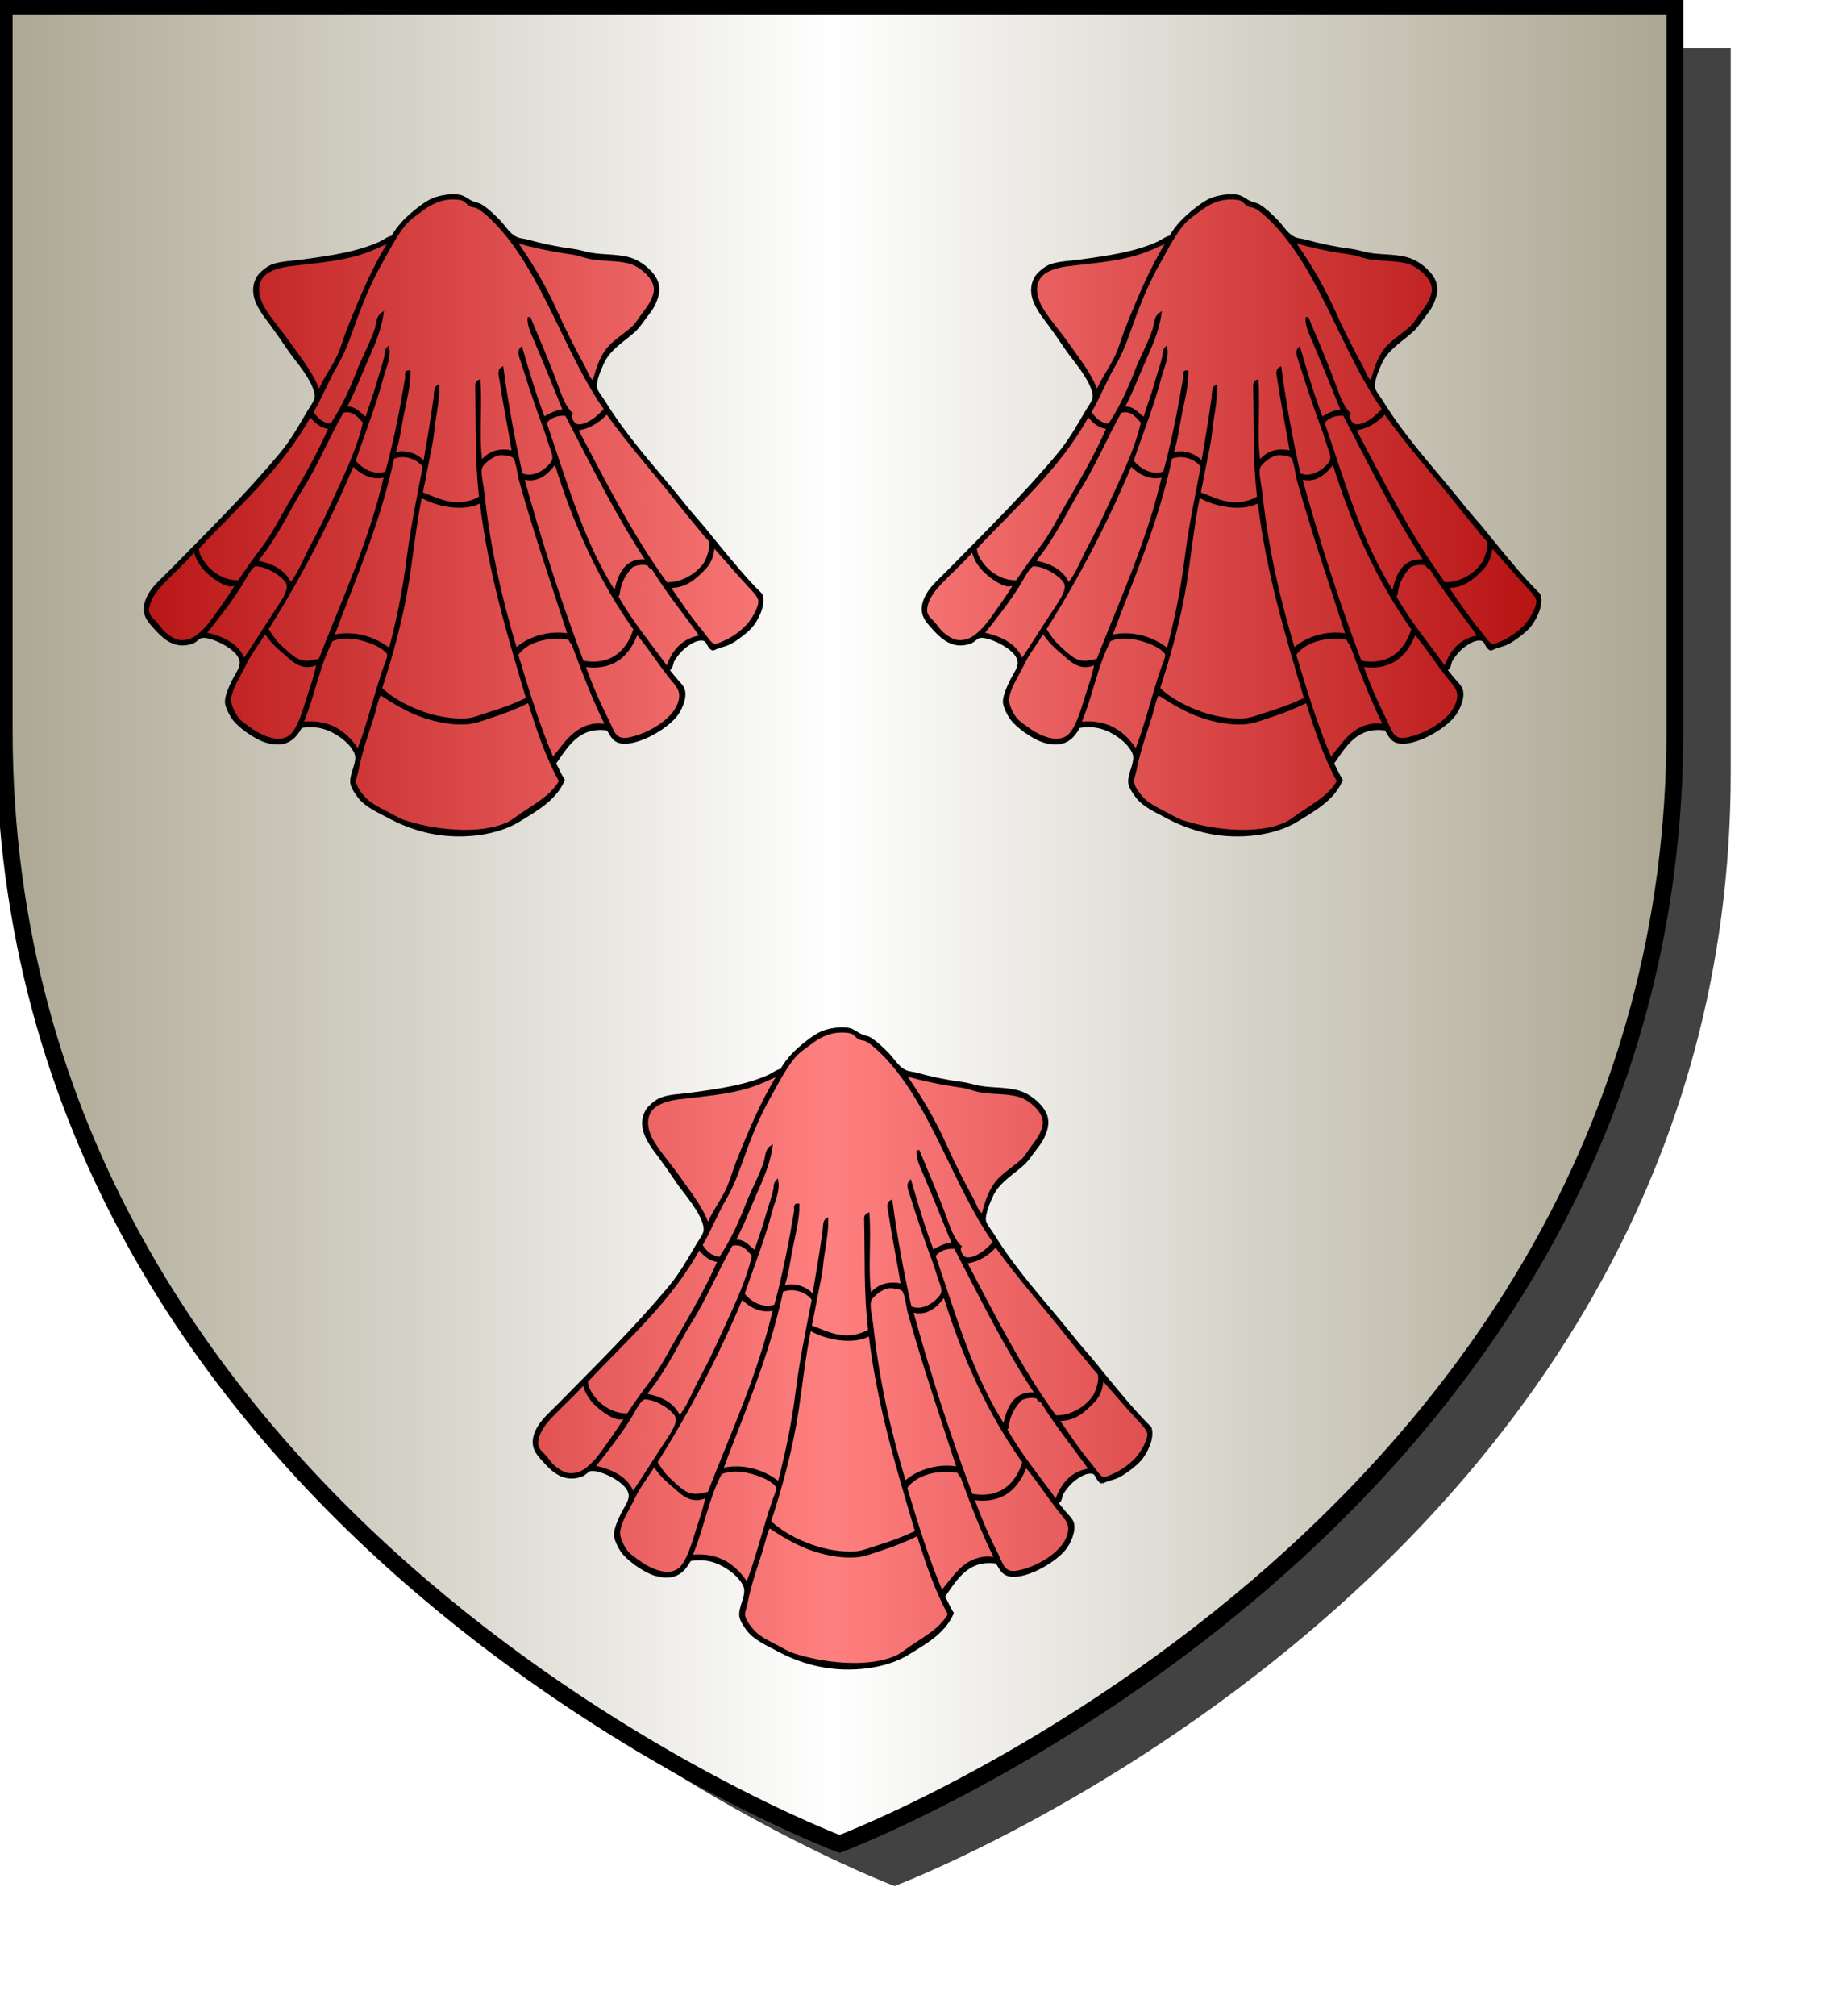 <?xml version="1.0" encoding="UTF-8" standalone="no"?><svg xmlns="http://www.w3.org/2000/svg" xmlns:cc="http://creativecommons.org/ns#" xmlns:dc="http://purl.org/dc/elements/1.1/" xmlns:inkscape="http://www.inkscape.org/namespaces/inkscape" xmlns:rdf="http://www.w3.org/1999/02/22-rdf-syntax-ns#" xmlns:sodipodi="http://sodipodi.sourceforge.net/DTD/sodipodi-0.dtd" xmlns:svg="http://www.w3.org/2000/svg" height="720" id="svg2" inkscape:export-filename="ecu_francais_ancien.svg" inkscape:export-xdpi="144" inkscape:export-ydpi="144" inkscape:output_extension="org.inkscape.output.svg.inkscape" inkscape:version="1.0.2-2 (e86c870879, 2021-01-15)" sodipodi:docname="blason.svg" sodipodi:version="0.32" version="1.0" width="660">
  <sodipodi:namedview bordercolor="#666666" borderopacity="1.0" gridtolerance="10.0" guidetolerance="10.0" height="680px" id="base" inkscape:current-layer="layer1" inkscape:cx="396.46229" inkscape:cy="478.04383" inkscape:document-rotation="0" inkscape:pageopacity="0.0" inkscape:pageshadow="2" inkscape:window-height="1009" inkscape:window-maximized="1" inkscape:window-width="1920" inkscape:window-x="-8" inkscape:window-y="-8" inkscape:zoom="0.44547727" objecttolerance="10.0" pagecolor="#ffffff" showgrid="false"/>
  
  <g id="layer5" style="display:inline"><path d="M 300.000,658.500 C 300.000,658.500 1.500,546.180 1.500,260.728 C 1.500,-24.723 1.500,2.176 1.500,2.176 L 598.500,2.176 L 598.500,260.728 C 598.500,546.180 300.000,658.500 300.000,658.500 z" id="path856" style="display:inline;overflow:visible;visibility:visible;opacity:1;fill:#424242;fill-opacity:1;fill-rule:evenodd;stroke:none;stroke-width:1.5;stroke-linecap:round;stroke-linejoin:round;stroke-miterlimit:4;stroke-dasharray:none;stroke-dashoffset:0;stroke-opacity:1;marker:none;marker-start:none;marker-mid:none;marker-end:none;filter:url(#filter3467)" transform="matrix(1.001,0,0,1,19.356,15.028)"/></g><g id="layer3" inkscape:groupmode="layer" inkscape:label="Fond écu" style="display:inline"><path d="M 300.000,658.500 C 300.000,658.500 1.500,546.180 1.500,260.728 C 1.500,-24.723 1.500,2.176 1.500,2.176 L 598.500,2.176 L 598.500,260.728 C 598.500,546.180 300.000,658.500 300.000,658.500 z" id="path856" style="fill:url(#linearGradientargent);stroke:black;stroke-width:3.000"/></g>
  <g clip-path="url(#clip1)" id="layer4" inkscape:groupmode="layer" inkscape:label="Meubles" sodipodi:insensitive="true" style="fill:#ffffff"><g desc="coquille" id="coquille 001" label="objets"><g id=""><path d="M 254.852,231.852 C 252.993,231.248 253.206,228.789 251.527,228.351 C 248.634,227.596 244.737,230.740 243.301,232.202 C 242.350,233.169 241.110,234.753 240.500,235.877 C 239.915,236.956 240.110,239.054 238.575,238.853 C 239.327,240.276 240.387,241.285 241.375,242.529 C 242.253,243.633 243.756,244.974 244.176,246.205 C 245.197,249.192 242.934,253.786 241.375,255.656 C 237.579,260.212 228.807,265.130 223.173,265.107 C 219.471,265.093 218.651,262.755 217.221,260.382 C 206.544,258.797 202.408,266.652 198.143,272.634 C 199.236,274.575 200.115,276.729 201.294,278.585 C 198.310,285.459 191.777,289.070 185.191,293.112 C 177.807,297.644 165.265,299.590 153.686,297.137 C 148.975,296.140 143.864,294.299 139.683,292.062 C 135.269,289.700 130.886,287.875 128.306,284.536 C 127.357,283.307 125.872,281.142 125.681,279.635 C 125.316,276.768 127.694,273.112 127.431,270.184 C 127.184,267.417 124.040,264.462 122.005,263.008 C 118.315,260.370 113.671,258.356 107.478,259.507 C 105.143,263.902 101.895,266.701 95.226,264.758 C 91.303,263.615 84.836,259.145 82.798,255.656 C 81.878,254.079 80.868,251.835 80.873,250.580 C 80.882,248.446 82.320,245.295 83.324,243.229 C 84.461,240.887 86.380,238.662 86.124,236.228 C 85.801,233.156 81.845,230.533 78.773,229.052 C 77.170,228.279 74.277,227.150 72.297,227.301 C 70.954,227.404 70.132,228.876 68.621,229.402 C 61.764,231.786 57.602,226.606 54.444,223.101 C 51.696,220.051 50.800,217.109 53.393,212.424 C 55.040,209.449 58.289,206.706 61.095,203.847 C 74.609,190.077 87.861,177.153 100.476,162.015 C 104.135,157.625 106.924,152.757 110.103,147.312 C 111.154,145.513 112.739,143.485 112.904,142.061 C 113.259,138.985 110.454,134.628 108.703,132.085 C 106.763,129.267 104.580,126.770 102.752,124.033 C 100.873,121.220 98.872,118.379 96.976,115.807 C 93.851,111.570 88.460,105.430 92.250,99.004 C 92.907,97.891 94.866,96.216 96.101,95.503 C 99.034,93.810 103.152,93.826 107.653,93.228 C 117.908,91.865 127.998,90.357 135.833,86.752 C 137.373,86.043 138.626,84.910 140.208,84.651 C 142.591,80.555 145.393,77.812 149.135,74.850 C 150.880,73.468 152.967,71.962 154.911,71.174 C 157.088,70.292 161.421,69.410 164.537,70.124 C 165.930,70.443 167.187,71.605 168.563,72.224 C 169.809,72.784 170.998,72.897 171.889,73.450 C 174.201,74.883 176.509,77.138 178.365,79.050 C 180.425,81.173 181.983,84.290 185.191,85.352 C 186.168,85.675 187.384,85.731 188.517,86.052 C 193.324,87.413 198.969,88.613 204.794,89.377 C 207.018,89.669 209.065,90.382 211.270,90.777 C 215.665,91.566 222.109,91.052 226.673,93.053 C 229.784,94.417 233.637,97.668 234.725,100.929 C 235.695,103.841 234.674,106.502 233.499,108.981 C 232.897,110.252 231.528,111.995 230.349,113.531 C 229.230,114.989 228.078,116.723 227.023,117.732 C 223.366,121.232 217.880,124.200 215.471,129.284 C 214.541,131.248 212.377,136.097 212.846,138.561 C 213.097,139.877 214.928,142.075 215.996,143.812 C 223.346,155.751 232.846,166.182 241.375,176.542 C 243.917,179.631 246.270,182.703 248.901,185.644 C 251.516,188.566 253.944,191.752 256.427,194.745 C 261.451,200.797 266.346,206.863 272.005,212.423 C 273.200,216.079 270.413,221.424 268.329,223.800 C 266.767,225.582 263.100,228.390 260.803,229.576 C 258.824,230.598 256.527,230.832 254.852,231.852 M 177.839,80.101 C 176.046,78.198 172.626,74.812 170.313,73.800 C 169.691,73.527 168.824,73.558 168.213,73.274 C 167.217,72.812 166.523,71.593 165.412,71.174 C 164.138,70.693 161.604,70.638 159.986,70.824 C 156.188,71.260 153.116,73.044 150.535,75.025 C 148.934,76.253 147.039,77.473 145.809,78.701 C 141.959,82.540 138.832,88.997 135.832,94.279 C 132.747,99.708 129.969,106.093 127.781,111.957 C 125.396,118.347 123.489,124.627 120.254,130.160 C 116.909,135.880 114.623,141.888 111.503,147.138 C 113.000,149.491 114.858,151.484 118.329,151.863 C 122.245,146.072 125.306,139.501 127.956,132.610 C 129.918,127.508 132.733,122.667 134.432,117.383 C 134.975,115.693 134.817,113.355 136.532,112.132 C 135.659,118.372 132.981,123.968 130.581,129.460 C 128.176,134.963 126.064,140.588 123.230,145.737 C 127.083,145.206 128.533,148.131 130.931,149.588 C 132.183,145.478 133.778,141.382 134.957,137.161 C 135.852,133.953 137.053,130.564 137.757,127.709 C 138.034,126.587 137.771,125.312 138.633,124.384 C 139.185,127.974 137.402,131.383 136.532,134.711 C 133.806,145.139 129.809,154.904 126.555,164.641 C 128.874,167.482 132.998,170.435 138.107,168.841 C 141.124,157.824 143.367,146.338 145.284,134.886 C 145.381,134.303 144.760,132.585 146.159,132.785 C 146.199,137.819 144.853,142.805 143.883,147.663 C 142.891,152.634 142.291,157.651 140.733,162.190 C 144.562,160.890 148.155,162.283 150.184,163.941 C 150.713,164.372 151.170,165.178 151.760,164.991 C 153.078,157.514 154.410,149.552 155.435,142.062 C 155.610,140.784 155.400,138.628 156.486,138.036 C 156.528,143.746 155.087,149.210 154.560,154.839 C 154.230,158.367 153.264,162.002 152.635,165.516 C 151.987,169.140 151.217,172.703 150.535,176.193 C 153.957,177.366 158.273,179.686 162.962,179.868 C 166.083,179.990 169.427,179.111 171.713,177.593 C 170.134,165.134 170.588,150.026 170.313,138.736 C 170.292,137.869 170.077,136.569 171.189,136.111 C 171.880,146.212 170.576,155.612 171.888,165.166 C 174.147,162.074 178.098,160.069 183.440,161.490 C 182.029,153.088 180.156,143.815 178.890,135.236 C 178.725,134.116 178.120,132.310 179.415,131.560 C 181.225,145.016 183.484,156.992 186.241,169.366 C 189.958,171.119 194.010,168.914 196.393,166.391 C 198.916,163.718 197.773,162.345 196.567,158.690 C 195.992,156.944 195.466,155.051 194.993,153.789 C 191.959,145.714 189.292,137.739 186.766,129.635 C 186.285,128.092 185.155,125.780 186.241,124.559 C 188.730,133.038 191.215,141.521 194.293,149.413 C 196.435,148.172 198.545,146.898 201.644,146.613 C 198.290,138.378 194.878,129.830 191.492,121.933 C 190.337,119.239 188.764,116.123 189.042,113.357 C 192.241,121.077 196.041,129.726 199.018,138.036 C 200.176,141.267 201.898,145.839 204.094,147.663 C 203.244,148.750 204.675,151.507 205.845,151.863 C 209.632,153.019 214.951,147.901 216.347,146.087 C 202.547,126.708 194.218,97.471 177.839,80.101 M 198.668,111.256 C 201.696,118.022 205.002,124.614 208.469,130.859 C 209.561,132.826 210.088,135.384 212.145,136.635 C 213.605,130.964 215.111,126.417 218.797,122.983 C 221.265,120.683 224.275,118.863 226.673,116.507 C 227.558,115.637 228.466,114.070 229.648,112.481 C 231.469,110.037 233.315,107.803 234.024,104.605 C 235.065,99.915 229.723,95.780 227.023,94.453 C 222.587,92.273 216.495,93.078 210.920,92.003 C 208.832,91.600 206.864,90.750 204.619,90.427 C 197.485,89.402 190.064,87.952 184.141,86.052 C 184.131,85.945 184.115,85.845 183.966,85.877 C 189.429,93.558 194.563,102.084 198.668,111.256 M 128.306,90.602 C 120.590,92.950 111.964,93.533 103.276,94.628 C 99.066,95.159 95.024,96.583 93.300,99.179 C 90.953,102.712 92.423,107.290 94.175,110.206 C 96.688,114.389 100.580,118.718 103.802,123.333 C 107.444,128.550 111.869,133.933 113.953,140.136 C 115.628,136.006 118.316,132.326 120.429,128.234 C 122.207,124.792 123.158,120.899 124.630,117.207 C 129.036,106.160 133.528,95.551 139.333,86.227 C 139.322,86.120 139.306,86.020 139.158,86.052 C 136.337,87.519 132.248,89.403 128.306,90.602 M 122.355,146.962 C 117.250,155.922 113.224,165.768 107.652,174.617 C 104.906,178.979 102.589,183.685 99.951,188.094 C 97.904,191.517 95.920,194.790 93.650,197.721 C 92.849,198.755 91.791,199.822 91.899,200.696 C 97.512,201.735 101.815,204.083 103.802,208.748 C 107.111,204.740 108.829,199.717 111.328,195.095 C 113.811,190.503 116.155,185.776 118.329,180.918 C 122.647,171.269 127.735,161.598 130.231,150.813 C 128.370,148.752 126.321,145.860 122.355,146.962 M 206.019,153.263 C 216.040,172.296 225.787,191.606 238.050,208.398 C 243.929,208.669 249.536,204.952 252.052,201.046 C 252.948,199.656 254.392,195.496 253.803,193.345 C 253.629,192.710 252.386,191.646 251.527,190.545 C 249.145,187.490 246.597,184.620 244.526,181.968 C 235.235,170.071 225.410,159.256 216.871,147.312 C 214.130,150.172 211.009,152.652 206.019,153.263 M 194.817,150.988 C 202.142,172.308 208.454,194.644 219.846,211.898 C 221.136,205.597 223.347,199.305 231.398,200.346 C 220.566,184.050 211.624,165.861 202.343,148.012 C 199.163,147.672 196.113,148.870 194.817,150.988 M 70.546,195.796 C 70.752,197.848 71.420,199.298 72.821,201.221 C 75.452,204.832 80.168,207.971 85.423,207.697 C 88.286,203.311 91.384,199.127 94.525,194.920 C 97.700,190.668 100.025,185.917 102.751,181.268 C 108.119,172.115 113.569,162.768 117.979,152.738 C 114.392,152.416 112.566,150.333 110.803,148.187 C 100.428,167.102 84.677,180.637 70.546,195.796 M 185.891,171.291 C 185.327,169.274 184.894,164.273 183.615,163.065 C 182.919,162.408 180.210,161.954 178.889,162.015 C 176.154,162.141 172.094,165.368 171.713,167.266 C 171.285,169.397 172.305,173.340 172.588,176.017 C 174.768,196.641 179.314,215.351 184.315,232.027 C 187.915,228.400 195.750,225.256 203.393,226.776 C 197.466,208.503 191.245,190.432 185.891,171.291 M 140.383,163.415 C 135.417,186.921 126.569,206.544 118.854,227.301 C 126.920,225.240 134.909,228.387 139.333,232.202 C 142.119,221.639 144.358,211.016 145.809,199.471 C 147.170,188.639 149.494,177.316 151.585,166.565 C 149.648,163.730 144.836,161.602 140.383,163.415 M 198.493,164.990 C 196.099,168.191 192.522,172.437 186.766,170.591 C 193.062,193.350 200.128,215.340 208.120,236.402 C 218.922,238.366 224.466,232.275 226.848,224.675 C 214.663,207.513 205.391,187.438 198.493,164.990 M 95.400,224.675 C 96.425,226.187 97.653,228.357 99.426,230.101 C 101.057,231.707 104.095,234.567 105.902,235.527 C 108.720,237.027 111.158,236.423 114.303,235.702 C 122.603,214.246 132.152,194.041 137.757,169.891 C 132.684,171.379 128.626,168.477 126.030,165.865 C 117.229,186.876 106.936,206.398 95.400,224.675 M 150.360,177.067 C 148.300,186.945 147.321,196.817 145.809,206.647 C 143.693,220.396 139.846,234.180 136.007,245.854 C 139.773,249.595 145.706,252.790 151.585,254.781 C 156.062,256.297 161.410,257.288 166.287,257.056 C 169.120,256.921 171.965,255.661 174.864,254.781 C 180.133,253.180 184.369,251.510 188.516,249.529 C 181.922,227.070 174.995,204.940 171.888,178.992 C 166.025,182.536 155.659,180.380 150.360,177.067 M 251.177,203.497 C 248.064,206.573 244.787,209.661 238.925,209.448 C 242.735,214.886 246.269,220.362 250.652,225.551 C 251.679,226.767 253.896,230.298 255.203,230.451 C 256.258,230.575 258.756,229.352 259.753,228.876 C 262.137,227.738 265.012,225.755 267.279,223.275 C 268.842,221.565 271.656,217.061 271.480,214.523 C 271.367,212.893 269.122,210.691 267.804,209.272 C 263.210,204.327 259.159,199.450 255.027,194.920 C 255.017,194.813 255.001,194.712 254.852,194.745 C 254.667,198.933 253.366,201.334 251.177,203.497 M 60.219,205.947 C 57.111,209.055 53.517,212.573 52.868,216.974 C 52.431,219.936 54.141,220.834 55.668,222.576 C 56.753,223.812 57.577,225.098 58.644,226.076 C 59.522,226.881 62.138,228.860 64.070,229.051 C 68.236,229.466 70.733,227.188 72.646,225.376 C 74.941,223.203 76.938,220.179 78.947,217.324 C 81.090,214.279 83.253,211.238 84.723,208.573 C 83.865,208.592 82.943,209.027 82.098,208.923 C 79.921,208.654 76.608,206.367 74.396,204.372 C 71.937,202.153 70.142,199.254 69.671,196.321 C 67.104,199.311 63.607,202.558 60.219,205.947 M 233.324,202.972 C 232.760,202.602 231.936,202.492 231.924,201.572 C 229.937,200.866 227.326,201.325 225.797,202.097 C 223.332,204.649 221.386,207.720 220.896,212.248 C 220.854,212.557 220.595,212.647 220.197,212.598 C 225.454,222.102 232.232,230.084 238.399,238.678 C 240.361,232.764 243.804,228.330 250.651,227.301 C 244.883,219.184 238.599,211.582 233.324,202.972 M 99.601,216.799 C 101.022,214.653 103.836,210.620 102.751,208.222 C 101.612,205.705 95.597,201.706 91.374,201.747 C 89.697,201.762 87.405,206.521 86.474,208.048 C 82.455,214.632 77.571,220.748 73.171,226.250 C 79.591,227.707 85.017,230.157 87.174,235.877 C 91.354,229.654 95.339,223.234 99.601,216.799 M 100.826,232.377 C 98.282,230.316 96.207,227.893 94.700,225.551 C 92.663,229.150 89.375,233.165 87.524,237.103 C 85.645,241.098 82.533,245.481 82.098,249.530 C 81.857,251.770 83.713,255.223 85.073,256.881 C 85.997,258.008 88.025,259.375 89.974,260.732 C 94.172,263.655 101.342,266.617 105.027,261.607 C 107.238,258.600 108.612,253.950 109.928,249.705 C 111.312,245.238 113.006,240.821 113.603,236.753 C 107.628,239.783 104.221,235.127 100.826,232.377 M 208.645,237.628 C 211.249,244.961 213.810,250.785 217.045,257.231 C 218.922,260.969 219.484,264.817 224.572,263.882 C 231.534,262.604 240.322,257.480 242.600,251.455 C 244.444,246.578 241.831,244.752 239.274,241.478 C 235.411,236.531 231.079,229.855 227.547,225.900 C 224.750,233.210 219.771,239.227 208.645,237.628 M 137.582,238.153 C 138.147,236.553 139.057,234.705 138.808,233.602 C 138.473,232.124 134.869,230.225 133.732,229.751 C 128.894,227.736 123.218,226.595 118.504,228.526 C 113.782,237.281 111.905,248.881 107.827,258.281 C 117.996,257.045 124.106,262.094 127.956,268.258 C 131.444,259.577 134.191,247.770 137.582,238.153 M 204.619,229.576 C 203.876,229.386 203.911,228.417 203.393,228.002 C 195.764,226.591 187.813,228.999 184.665,233.778 C 188.525,246.603 192.426,259.389 197.442,271.059 C 201.794,266.324 205.302,259.021 214.070,258.807 C 214.942,258.785 215.910,259.219 216.695,258.807 C 212.120,249.613 208.322,239.642 204.619,229.576 M 175.564,255.831 C 172.828,256.723 169.951,257.853 167.337,258.107 C 161.993,258.624 156.363,257.443 151.934,256.006 C 145.817,254.022 140.238,250.513 135.832,247.605 C 134.706,249.310 134.105,252.816 133.206,255.657 C 131.164,262.113 129.070,267.713 127.605,275.085 C 127.289,276.677 126.616,278.205 126.730,279.286 C 126.969,281.555 129.808,284.929 131.456,286.287 C 132.978,287.542 135.264,288.816 137.582,289.963 C 139.853,291.086 142.159,292.588 144.233,293.288 C 154.212,296.657 170.906,298.869 181.339,294.164 C 183.130,293.356 184.717,291.994 186.415,290.838 C 191.568,287.329 197.327,284.304 200.242,278.936 C 195.509,270.426 192.190,260.500 189.040,250.406 C 184.801,252.509 180.514,254.216 175.564,255.831 z" id="" style="fill:#000000;stroke:black;stroke-width:1.000"/><path d="M 216.346,146.087 C 214.950,147.901 209.631,153.019 205.844,151.863 C 204.675,151.507 203.243,148.749 204.093,147.662 C 201.897,145.838 200.175,141.267 199.017,138.036 C 196.041,129.725 192.240,121.077 189.041,113.356 C 188.763,116.122 190.336,119.239 191.491,121.933 C 194.877,129.830 198.289,138.378 201.643,146.612 C 198.544,146.897 196.434,148.171 194.292,149.413 C 191.215,141.521 188.730,133.038 186.240,124.558 C 185.155,125.780 186.284,128.091 186.765,129.634 C 189.291,137.738 191.958,145.713 194.992,153.788 C 195.466,155.051 195.991,156.943 196.566,158.689 C 197.772,162.344 198.915,163.717 196.392,166.390 C 194.010,168.913 189.957,171.119 186.240,169.366 C 183.483,156.992 181.224,145.015 179.414,131.559 C 178.119,132.310 178.724,134.116 178.889,135.235 C 180.155,143.815 182.028,153.087 183.439,161.490 C 178.097,160.068 174.146,162.073 171.887,165.165 C 170.576,155.612 171.879,146.211 171.188,136.110 C 170.076,136.568 170.291,137.868 170.312,138.736 C 170.587,150.026 170.133,165.133 171.712,177.592 C 169.426,179.110 166.082,179.989 162.961,179.868 C 158.272,179.686 153.956,177.366 150.534,176.192 C 151.216,172.702 151.986,169.139 152.634,165.515 C 153.263,162.002 154.229,158.366 154.559,154.838 C 155.086,149.209 156.527,143.746 156.485,138.036 C 155.399,138.627 155.609,140.783 155.434,142.061 C 154.409,149.551 153.077,157.513 151.759,164.990 C 151.170,165.178 150.712,164.372 150.184,163.940 C 148.154,162.283 144.560,160.890 140.732,162.190 C 142.290,157.651 142.890,152.633 143.882,147.662 C 144.852,142.805 146.198,137.818 146.158,132.785 C 144.760,132.584 145.380,134.303 145.283,134.885 C 143.366,146.338 141.122,157.823 138.106,168.841 C 132.998,170.434 128.873,167.482 126.554,164.640 C 129.808,154.904 133.805,145.139 136.531,134.710 C 137.401,131.383 139.184,127.973 138.632,124.383 C 137.770,125.312 138.034,126.586 137.756,127.709 C 137.052,130.563 135.851,133.953 134.956,137.160 C 133.778,141.381 132.182,145.478 130.930,149.588 C 128.531,148.130 127.081,145.206 123.229,145.737 C 126.063,140.588 128.175,134.962 130.580,129.459 C 132.981,123.967 135.658,118.371 136.531,112.131 C 134.815,113.354 134.974,115.693 134.431,117.382 C 132.732,122.666 129.917,127.508 127.955,132.610 C 125.305,139.500 122.244,146.071 118.328,151.863 C 114.857,151.483 112.999,149.490 111.502,147.137 C 114.622,141.888 116.908,135.879 120.253,130.159 C 123.489,124.626 125.395,118.346 127.780,111.956 C 129.968,106.092 132.746,99.708 135.831,94.278 C 138.831,88.997 141.958,82.540 145.808,78.700 C 147.038,77.473 148.932,76.253 150.534,75.024 C 153.115,73.044 156.187,71.260 159.985,70.824 C 161.603,70.638 164.137,70.692 165.411,71.174 C 166.522,71.593 167.216,72.812 168.212,73.274 C 168.824,73.558 169.690,73.526 170.312,73.799 C 172.626,74.812 176.045,78.198 177.838,80.100 C 194.218,97.471 202.547,126.708 216.346,146.087 z" id="" style="fill:url(#linearGradientgueules);stroke:black;stroke-width:1.000"/><path d="M 183.965,85.877 C 184.115,85.845 184.131,85.945 184.140,86.052 C 190.064,87.952 197.485,89.402 204.619,90.427 C 206.863,90.750 208.832,91.600 210.920,92.003 C 216.494,93.078 222.586,92.273 227.023,94.453 C 229.723,95.780 235.064,99.914 234.023,104.605 C 233.314,107.803 231.468,110.036 229.648,112.481 C 228.465,114.070 227.558,115.637 226.672,116.507 C 224.274,118.863 221.265,120.683 218.796,122.983 C 215.110,126.417 213.605,130.964 212.145,136.635 C 210.088,135.384 209.561,132.826 208.469,130.859 C 205.002,124.614 201.695,118.022 198.667,111.256 C 194.563,102.084 189.429,93.558 183.965,85.877 z" id="" style="fill:url(#linearGradientgueules);stroke:black;stroke-width:1.000"/><path d="M 139.158,86.052 C 139.306,86.020 139.322,86.120 139.333,86.227 C 133.528,95.552 129.036,106.160 124.630,117.207 C 123.158,120.899 122.207,124.792 120.429,128.234 C 118.316,132.326 115.628,136.006 113.953,140.136 C 111.869,133.933 107.443,128.550 103.802,123.333 C 100.580,118.718 96.688,114.389 94.175,110.206 C 92.423,107.290 90.954,102.712 93.300,99.179 C 95.023,96.583 99.066,95.159 103.276,94.628 C 111.964,93.533 120.591,92.950 128.306,90.602 C 132.248,89.403 136.337,87.519 139.158,86.052 z" id="" style="fill:url(#linearGradientgueules);stroke:black;stroke-width:1.000"/><path d="M 130.231,150.813 C 127.735,161.598 122.647,171.269 118.329,180.918 C 116.155,185.776 113.811,190.503 111.328,195.095 C 108.829,199.717 107.111,204.740 103.802,208.748 C 101.815,204.083 97.512,201.735 91.899,200.696 C 91.791,199.822 92.849,198.755 93.650,197.721 C 95.920,194.790 97.904,191.517 99.951,188.094 C 102.589,183.685 104.906,178.979 107.652,174.617 C 113.224,165.768 117.250,155.922 122.355,146.962 C 126.321,145.860 128.370,148.752 130.231,150.813 z" id="" style="fill:url(#linearGradientgueules);stroke:black;stroke-width:1.000"/><path d="M 216.871,147.312 C 225.410,159.256 235.235,170.071 244.526,181.968 C 246.597,184.620 249.145,187.490 251.526,190.545 C 252.386,191.646 253.628,192.710 253.802,193.345 C 254.392,195.496 252.948,199.656 252.051,201.046 C 249.536,204.952 243.929,208.669 238.049,208.398 C 225.786,191.606 216.040,172.296 206.019,153.263 C 211.009,152.652 214.130,150.172 216.871,147.312 z" id="" style="fill:url(#linearGradientgueules);stroke:black;stroke-width:1.000"/><path d="M 202.343,148.012 C 211.625,165.861 220.566,184.050 231.399,200.347 C 223.348,199.305 221.137,205.598 219.846,211.899 C 208.454,194.645 202.143,172.309 194.818,150.988 C 196.113,148.870 199.163,147.672 202.343,148.012 z" id="" style="fill:url(#linearGradientgueules);stroke:black;stroke-width:1.000"/><path d="M 110.803,148.187 C 112.566,150.333 114.392,152.416 117.979,152.738 C 113.569,162.768 108.119,172.115 102.751,181.268 C 100.024,185.917 97.700,190.668 94.525,194.920 C 91.384,199.127 88.286,203.312 85.423,207.697 C 80.168,207.971 75.452,204.832 72.821,201.221 C 71.420,199.298 70.752,197.848 70.546,195.796 C 84.677,180.637 100.428,167.102 110.803,148.187 z" id="" style="fill:url(#linearGradientgueules);stroke:black;stroke-width:1.000"/><path d="M 203.394,226.776 C 195.750,225.256 187.915,228.400 184.316,232.027 C 179.315,215.351 174.768,196.641 172.589,176.017 C 172.306,173.340 171.285,169.397 171.713,167.266 C 172.094,165.368 176.155,162.141 178.890,162.015 C 180.211,161.954 182.919,162.408 183.616,163.065 C 184.895,164.273 185.327,169.274 185.891,171.291 C 191.245,190.432 197.466,208.503 203.394,226.776 z" id="" style="fill:url(#linearGradientgueules);stroke:black;stroke-width:1.000"/><path d="M 151.585,166.565 C 149.494,177.315 147.170,188.639 145.809,199.471 C 144.358,211.016 142.119,221.639 139.333,232.202 C 134.909,228.387 126.920,225.240 118.854,227.301 C 126.570,206.544 135.417,186.921 140.383,163.415 C 144.836,161.602 149.648,163.730 151.585,166.565 z" id="" style="fill:url(#linearGradientgueules);stroke:black;stroke-width:1.000"/><path d="M 226.848,224.675 C 224.466,232.275 218.922,238.366 208.119,236.402 C 200.127,215.340 193.061,193.350 186.766,170.591 C 192.522,172.437 196.099,168.190 198.492,164.990 C 205.391,187.438 214.663,207.513 226.848,224.675 z" id="" style="fill:url(#linearGradientgueules);stroke:black;stroke-width:1.000"/><path d="M 126.030,165.865 C 128.626,168.477 132.684,171.379 137.757,169.891 C 132.152,194.041 122.603,214.246 114.303,235.702 C 111.158,236.422 108.720,237.027 105.902,235.527 C 104.095,234.566 101.057,231.707 99.426,230.101 C 97.653,228.357 96.425,226.187 95.400,224.675 C 106.936,206.398 117.229,186.876 126.030,165.865 z" id="" style="fill:url(#linearGradientgueules);stroke:black;stroke-width:1.000"/><path d="M 171.888,178.993 C 174.995,204.940 181.922,227.070 188.516,249.530 C 184.369,251.510 180.133,253.181 174.864,254.781 C 171.965,255.662 169.120,256.921 166.287,257.057 C 161.410,257.289 156.061,256.297 151.585,254.781 C 145.706,252.790 139.773,249.595 136.007,245.855 C 139.846,234.181 143.693,220.396 145.809,206.648 C 147.321,196.817 148.300,186.946 150.360,177.068 C 155.659,180.380 166.025,182.536 171.888,178.993 z" id="" style="fill:url(#linearGradientgueules);stroke:black;stroke-width:1.000"/><path d="M 254.852,194.745 C 255.002,194.713 255.018,194.814 255.027,194.920 C 259.160,199.450 263.210,204.327 267.805,209.273 C 269.123,210.692 271.367,212.894 271.480,214.524 C 271.657,217.061 268.843,221.565 267.280,223.275 C 265.012,225.755 262.138,227.738 259.753,228.877 C 258.756,229.353 256.258,230.576 255.203,230.452 C 253.896,230.298 251.680,226.768 250.652,225.551 C 246.270,220.362 242.735,214.886 238.925,209.448 C 244.788,209.661 248.064,206.573 251.177,203.497 C 253.366,201.334 254.667,198.933 254.852,194.745 z" id="" style="fill:url(#linearGradientgueules);stroke:black;stroke-width:1.000"/><path d="M 69.671,196.321 C 70.142,199.254 71.937,202.153 74.396,204.372 C 76.608,206.367 79.921,208.655 82.098,208.923 C 82.943,209.027 83.865,208.592 84.723,208.573 C 83.254,211.238 81.090,214.279 78.947,217.324 C 76.937,220.179 74.941,223.203 72.646,225.376 C 70.733,227.188 68.237,229.466 64.070,229.051 C 62.138,228.859 59.522,226.881 58.644,226.076 C 57.577,225.098 56.753,223.812 55.668,222.576 C 54.141,220.835 52.431,219.936 52.868,216.974 C 53.517,212.573 57.112,209.055 60.219,205.947 C 63.607,202.558 67.104,199.311 69.671,196.321 z" id="" style="fill:url(#linearGradientgueules);stroke:black;stroke-width:1.000"/><path d="M 250.652,227.301 C 243.804,228.330 240.362,232.763 238.400,238.678 C 232.232,230.084 225.455,222.101 220.197,212.598 C 220.596,212.647 220.855,212.556 220.897,212.248 C 221.387,207.720 223.332,204.648 225.798,202.096 C 227.327,201.324 229.937,200.866 231.924,201.571 C 231.936,202.492 232.760,202.602 233.324,202.971 C 238.599,211.582 244.883,219.184 250.652,227.301 z" id="" style="fill:url(#linearGradientgueules);stroke:black;stroke-width:1.000"/><path d="M 87.174,235.877 C 85.017,230.157 79.591,227.707 73.171,226.251 C 77.572,220.749 82.455,214.633 86.474,208.048 C 87.405,206.522 89.696,201.763 91.374,201.747 C 95.598,201.707 101.612,205.706 102.751,208.223 C 103.836,210.620 101.022,214.654 99.601,216.800 C 95.339,223.234 91.354,229.654 87.174,235.877 z" id="" style="fill:url(#linearGradientgueules);stroke:black;stroke-width:1.000"/><path d="M 113.603,236.753 C 113.006,240.820 111.312,245.237 109.928,249.705 C 108.612,253.949 107.238,258.600 105.027,261.607 C 101.342,266.616 94.172,263.654 89.974,260.731 C 88.025,259.374 85.997,258.007 85.073,256.881 C 83.714,255.223 81.857,251.770 82.098,249.529 C 82.533,245.481 85.645,241.097 87.524,237.102 C 89.376,233.164 92.663,229.150 94.700,225.550 C 96.207,227.893 98.282,230.315 100.826,232.376 C 104.221,235.127 107.628,239.783 113.603,236.753 z" id="" style="fill:url(#linearGradientgueules);stroke:black;stroke-width:1.000"/><path d="M 227.548,225.901 C 231.080,229.855 235.411,236.532 239.275,241.478 C 241.831,244.752 244.445,246.578 242.600,251.455 C 240.322,257.480 231.534,262.604 224.572,263.883 C 219.484,264.817 218.923,260.970 217.046,257.232 C 213.810,250.785 211.249,244.961 208.645,237.628 C 219.771,239.227 224.750,233.210 227.548,225.901 z" id="" style="fill:url(#linearGradientgueules);stroke:black;stroke-width:1.000"/><path d="M 127.956,268.258 C 124.106,262.094 117.996,257.045 107.827,258.281 C 111.905,248.881 113.782,237.281 118.504,228.526 C 123.218,226.595 128.894,227.735 133.732,229.751 C 134.869,230.225 138.473,232.124 138.808,233.602 C 139.057,234.705 138.147,236.553 137.582,238.153 C 134.191,247.770 131.444,259.577 127.956,268.258 z" id="" style="fill:url(#linearGradientgueules);stroke:black;stroke-width:1.000"/><path d="M 216.696,258.806 C 215.911,259.218 214.943,258.785 214.070,258.806 C 205.303,259.020 201.795,266.323 197.443,271.058 C 192.427,259.389 188.526,246.603 184.666,233.777 C 187.814,228.998 195.765,226.590 203.394,228.001 C 203.911,228.417 203.876,229.386 204.620,229.576 C 208.322,239.642 212.120,249.613 216.696,258.806 z" id="" style="fill:url(#linearGradientgueules);stroke:black;stroke-width:1.000"/><path d="M 189.041,250.405 C 192.191,260.499 195.509,270.424 200.243,278.935 C 197.328,284.303 191.568,287.328 186.416,290.836 C 184.718,291.993 183.130,293.355 181.340,294.162 C 170.907,298.868 154.213,296.655 144.234,293.287 C 142.160,292.587 139.854,291.085 137.583,289.961 C 135.265,288.815 132.980,287.540 131.457,286.286 C 129.809,284.927 126.970,281.554 126.731,279.284 C 126.617,278.203 127.290,276.676 127.606,275.084 C 129.071,267.712 131.165,262.112 133.207,255.655 C 134.106,252.814 134.707,249.309 135.833,247.603 C 140.239,250.511 145.818,254.020 151.935,256.005 C 156.364,257.442 161.994,258.623 167.338,258.105 C 169.952,257.852 172.829,256.722 175.565,255.829 C 180.514,254.216 184.801,252.509 189.041,250.405 z" id="" style="fill:url(#linearGradientgueules);stroke:black;stroke-width:1.000"/></g></g><g desc="coquille" id="coquille 001" label="objets"><g id=""><path d="M 532.852,231.852 C 530.993,231.248 531.206,228.789 529.527,228.351 C 526.634,227.596 522.737,230.740 521.300,232.202 C 520.350,233.169 519.110,234.753 518.500,235.877 C 517.915,236.956 518.110,239.054 516.575,238.853 C 517.327,240.276 518.387,241.285 519.375,242.529 C 520.253,243.633 521.756,244.974 522.176,246.205 C 523.197,249.192 520.934,253.786 519.375,255.656 C 515.579,260.212 506.807,265.130 501.173,265.107 C 497.471,265.093 496.651,262.755 495.221,260.382 C 484.544,258.797 480.408,266.652 476.143,272.634 C 477.236,274.575 478.115,276.729 479.294,278.585 C 476.310,285.459 469.776,289.070 463.191,293.112 C 455.807,297.644 443.265,299.590 431.686,297.137 C 426.975,296.140 421.864,294.299 417.683,292.062 C 413.269,289.700 408.886,287.875 406.306,284.536 C 405.357,283.307 403.872,281.142 403.681,279.635 C 403.316,276.768 405.694,273.112 405.431,270.184 C 405.184,267.417 402.040,264.462 400.005,263.008 C 396.315,260.370 391.671,258.356 385.478,259.507 C 383.143,263.902 379.895,266.701 373.226,264.758 C 369.303,263.615 362.836,259.145 360.798,255.656 C 359.878,254.079 358.868,251.835 358.873,250.580 C 358.882,248.446 360.320,245.295 361.324,243.229 C 362.461,240.887 364.380,238.662 364.124,236.228 C 363.801,233.156 359.845,230.533 356.773,229.052 C 355.170,228.279 352.277,227.150 350.297,227.301 C 348.954,227.404 348.132,228.876 346.621,229.402 C 339.764,231.786 335.602,226.606 332.444,223.101 C 329.696,220.051 328.800,217.109 331.393,212.424 C 333.040,209.449 336.289,206.706 339.095,203.847 C 352.609,190.077 365.861,177.153 378.476,162.015 C 382.135,157.625 384.924,152.757 388.103,147.312 C 389.154,145.513 390.739,143.485 390.904,142.061 C 391.259,138.985 388.454,134.628 386.703,132.085 C 384.763,129.267 382.580,126.770 380.752,124.033 C 378.873,121.220 376.872,118.379 374.976,115.807 C 371.851,111.570 366.460,105.430 370.250,99.004 C 370.907,97.891 372.866,96.216 374.101,95.503 C 377.034,93.810 381.152,93.826 385.653,93.228 C 395.908,91.865 405.998,90.357 413.833,86.752 C 415.373,86.043 416.626,84.910 418.208,84.651 C 420.591,80.555 423.393,77.812 427.135,74.850 C 428.880,73.468 430.967,71.962 432.911,71.174 C 435.088,70.292 439.421,69.410 442.537,70.124 C 443.930,70.443 445.187,71.605 446.563,72.224 C 447.809,72.784 448.998,72.897 449.889,73.450 C 452.201,74.883 454.509,77.138 456.365,79.050 C 458.425,81.173 459.983,84.290 463.191,85.352 C 464.168,85.675 465.384,85.731 466.517,86.052 C 471.324,87.413 476.969,88.613 482.794,89.377 C 485.018,89.669 487.065,90.382 489.270,90.777 C 493.665,91.566 500.109,91.052 504.673,93.053 C 507.784,94.417 511.637,97.668 512.724,100.929 C 513.695,103.841 512.674,106.502 511.499,108.981 C 510.897,110.252 509.528,111.995 508.349,113.531 C 507.230,114.989 506.078,116.723 505.023,117.732 C 501.366,121.232 495.880,124.200 493.471,129.284 C 492.541,131.248 490.377,136.097 490.846,138.561 C 491.097,139.877 492.928,142.075 493.996,143.812 C 501.346,155.751 510.846,166.182 519.375,176.542 C 521.917,179.631 524.270,182.703 526.901,185.644 C 529.516,188.566 531.944,191.752 534.427,194.745 C 539.451,200.797 544.346,206.863 550.005,212.423 C 551.200,216.079 548.413,221.424 546.329,223.800 C 544.767,225.582 541.100,228.390 538.803,229.576 C 536.824,230.598 534.527,230.832 532.852,231.852 M 455.839,80.101 C 454.046,78.198 450.626,74.812 448.313,73.800 C 447.691,73.527 446.824,73.558 446.213,73.274 C 445.217,72.812 444.523,71.593 443.412,71.174 C 442.138,70.693 439.604,70.638 437.986,70.824 C 434.188,71.260 431.116,73.044 428.535,75.025 C 426.934,76.253 425.039,77.473 423.809,78.701 C 419.959,82.540 416.832,88.997 413.832,94.279 C 410.747,99.708 407.969,106.093 405.781,111.957 C 403.396,118.347 401.490,124.627 398.254,130.160 C 394.909,135.880 392.623,141.888 389.503,147.138 C 391.000,149.491 392.858,151.484 396.329,151.863 C 400.245,146.072 403.306,139.501 405.956,132.610 C 407.918,127.508 410.733,122.667 412.432,117.383 C 412.975,115.693 412.817,113.355 414.532,112.132 C 413.659,118.372 410.981,123.968 408.581,129.460 C 406.176,134.963 404.064,140.588 401.230,145.737 C 405.083,145.206 406.533,148.131 408.931,149.588 C 410.183,145.478 411.778,141.382 412.957,137.161 C 413.852,133.953 415.053,130.564 415.757,127.709 C 416.034,126.587 415.771,125.312 416.633,124.384 C 417.185,127.974 415.402,131.383 414.532,134.711 C 411.806,145.139 407.809,154.904 404.555,164.641 C 406.874,167.482 410.999,170.435 416.107,168.841 C 419.124,157.824 421.367,146.338 423.284,134.886 C 423.381,134.303 422.761,132.585 424.159,132.785 C 424.199,137.819 422.853,142.805 421.883,147.663 C 420.891,152.634 420.291,157.651 418.733,162.190 C 422.562,160.890 426.155,162.283 428.185,163.941 C 428.712,164.372 429.170,165.178 429.760,164.991 C 431.078,157.514 432.410,149.552 433.435,142.062 C 433.610,140.784 433.400,138.628 434.486,138.036 C 434.528,143.746 433.087,149.210 432.560,154.839 C 432.230,158.367 431.264,162.002 430.635,165.516 C 429.987,169.140 429.217,172.703 428.535,176.193 C 431.957,177.366 436.273,179.686 440.962,179.868 C 444.083,179.990 447.427,179.111 449.713,177.593 C 448.134,165.134 448.588,150.026 448.313,138.736 C 448.292,137.869 448.077,136.569 449.189,136.111 C 449.880,146.212 448.576,155.612 449.888,165.166 C 452.147,162.074 456.098,160.069 461.440,161.490 C 460.029,153.088 458.156,143.815 456.890,135.236 C 456.725,134.116 456.120,132.310 457.415,131.560 C 459.225,145.016 461.484,156.992 464.241,169.366 C 467.958,171.119 472.010,168.914 474.393,166.391 C 476.916,163.718 475.773,162.345 474.567,158.690 C 473.992,156.944 473.466,155.051 472.993,153.789 C 469.959,145.714 467.292,137.739 464.766,129.635 C 464.285,128.092 463.155,125.780 464.241,124.559 C 466.730,133.038 469.215,141.521 472.293,149.413 C 474.435,148.172 476.545,146.898 479.644,146.613 C 476.290,138.378 472.878,129.830 469.492,121.933 C 468.337,119.239 466.764,116.123 467.042,113.357 C 470.241,121.077 474.041,129.726 477.018,138.036 C 478.176,141.267 479.898,145.839 482.094,147.663 C 481.244,148.750 482.675,151.507 483.845,151.863 C 487.632,153.019 492.951,147.901 494.347,146.087 C 480.547,126.708 472.218,97.471 455.839,80.101 M 476.668,111.256 C 479.696,118.022 483.002,124.614 486.470,130.859 C 487.561,132.826 488.088,135.384 490.145,136.635 C 491.605,130.964 493.111,126.417 496.797,122.983 C 499.265,120.683 502.275,118.863 504.673,116.507 C 505.558,115.637 506.466,114.070 507.648,112.481 C 509.469,110.037 511.315,107.803 512.024,104.605 C 513.065,99.915 507.723,95.780 505.023,94.453 C 500.587,92.273 494.495,93.078 488.920,92.003 C 486.832,91.600 484.864,90.750 482.619,90.427 C 475.485,89.402 468.064,87.952 462.141,86.052 C 462.131,85.945 462.115,85.845 461.966,85.877 C 467.429,93.558 472.563,102.084 476.668,111.256 M 406.306,90.602 C 398.590,92.950 389.964,93.533 381.276,94.628 C 377.066,95.159 373.024,96.583 371.300,99.179 C 368.953,102.712 370.423,107.290 372.175,110.206 C 374.688,114.389 378.580,118.718 381.802,123.333 C 385.444,128.550 389.869,133.933 391.953,140.136 C 393.628,136.006 396.316,132.326 398.429,128.234 C 400.207,124.792 401.158,120.899 402.630,117.207 C 407.036,106.160 411.528,95.551 417.333,86.227 C 417.322,86.120 417.306,86.020 417.158,86.052 C 414.337,87.519 410.248,89.403 406.306,90.602 M 400.355,146.962 C 395.250,155.922 391.224,165.768 385.652,174.617 C 382.906,178.979 380.589,183.685 377.951,188.094 C 375.904,191.517 373.920,194.790 371.650,197.721 C 370.849,198.755 369.791,199.822 369.900,200.696 C 375.512,201.735 379.815,204.083 381.802,208.748 C 385.111,204.740 386.829,199.717 389.328,195.095 C 391.811,190.503 394.155,185.776 396.329,180.918 C 400.647,171.269 405.735,161.598 408.231,150.813 C 406.370,148.752 404.321,145.860 400.355,146.962 M 484.019,153.263 C 494.040,172.296 503.787,191.606 516.050,208.398 C 521.929,208.669 527.536,204.952 530.052,201.046 C 530.948,199.656 532.392,195.496 531.803,193.345 C 531.629,192.710 530.386,191.646 529.527,190.545 C 527.145,187.490 524.597,184.620 522.526,181.968 C 513.235,170.071 503.410,159.256 494.871,147.312 C 492.130,150.172 489.009,152.652 484.019,153.263 M 472.817,150.988 C 480.142,172.308 486.454,194.644 497.846,211.898 C 499.136,205.597 501.347,199.305 509.398,200.346 C 498.566,184.050 489.624,165.861 480.343,148.012 C 477.163,147.672 474.113,148.870 472.817,150.988 M 348.546,195.796 C 348.752,197.848 349.420,199.298 350.821,201.221 C 353.452,204.832 358.168,207.971 363.423,207.697 C 366.286,203.311 369.384,199.127 372.525,194.920 C 375.700,190.668 378.025,185.917 380.751,181.268 C 386.119,172.115 391.569,162.768 395.979,152.738 C 392.392,152.416 390.566,150.333 388.803,148.187 C 378.428,167.102 362.677,180.637 348.546,195.796 M 463.891,171.291 C 463.327,169.274 462.894,164.273 461.615,163.065 C 460.919,162.408 458.210,161.954 456.889,162.015 C 454.154,162.141 450.094,165.368 449.713,167.266 C 449.285,169.397 450.305,173.340 450.588,176.017 C 452.768,196.641 457.314,215.351 462.315,232.027 C 465.915,228.400 473.750,225.256 481.393,226.776 C 475.466,208.503 469.245,190.432 463.891,171.291 M 418.383,163.415 C 413.417,186.921 404.569,206.544 396.854,227.301 C 404.920,225.240 412.909,228.387 417.333,232.202 C 420.119,221.639 422.358,211.016 423.809,199.471 C 425.170,188.639 427.494,177.316 429.585,166.565 C 427.648,163.730 422.836,161.602 418.383,163.415 M 476.493,164.990 C 474.099,168.191 470.522,172.437 464.766,170.591 C 471.062,193.350 478.128,215.340 486.120,236.402 C 496.922,238.366 502.466,232.275 504.848,224.675 C 492.663,207.513 483.391,187.438 476.493,164.990 M 373.400,224.675 C 374.425,226.187 375.653,228.357 377.426,230.101 C 379.057,231.707 382.095,234.567 383.902,235.527 C 386.720,237.027 389.158,236.423 392.303,235.702 C 400.603,214.246 410.152,194.041 415.757,169.891 C 410.684,171.379 406.626,168.477 404.030,165.865 C 395.229,186.876 384.936,206.398 373.400,224.675 M 428.360,177.067 C 426.299,186.945 425.321,196.817 423.809,206.647 C 421.693,220.396 417.846,234.180 414.007,245.854 C 417.773,249.595 423.706,252.790 429.585,254.781 C 434.062,256.297 439.410,257.288 444.287,257.056 C 447.120,256.921 449.965,255.661 452.864,254.781 C 458.133,253.180 462.369,251.510 466.516,249.529 C 459.922,227.070 452.995,204.940 449.888,178.992 C 444.025,182.536 433.659,180.380 428.360,177.067 M 529.177,203.497 C 526.064,206.573 522.787,209.661 516.925,209.448 C 520.735,214.886 524.269,220.362 528.652,225.551 C 529.679,226.767 531.896,230.298 533.203,230.451 C 534.258,230.575 536.756,229.352 537.753,228.876 C 540.137,227.738 543.012,225.755 545.279,223.275 C 546.842,221.565 549.656,217.061 549.480,214.523 C 549.367,212.893 547.122,210.691 545.804,209.272 C 541.210,204.327 537.159,199.450 533.027,194.920 C 533.017,194.813 533.001,194.712 532.852,194.745 C 532.667,198.933 531.366,201.334 529.177,203.497 M 338.219,205.947 C 335.111,209.055 331.517,212.573 330.868,216.974 C 330.431,219.936 332.141,220.834 333.668,222.576 C 334.753,223.812 335.577,225.098 336.644,226.076 C 337.522,226.881 340.138,228.860 342.070,229.051 C 346.236,229.466 348.733,227.188 350.646,225.376 C 352.941,223.203 354.938,220.179 356.947,217.324 C 359.090,214.279 361.253,211.238 362.723,208.573 C 361.865,208.592 360.943,209.027 360.098,208.923 C 357.921,208.654 354.608,206.367 352.396,204.372 C 349.937,202.153 348.142,199.254 347.671,196.321 C 345.104,199.311 341.607,202.558 338.219,205.947 M 511.324,202.972 C 510.760,202.602 509.936,202.492 509.924,201.572 C 507.937,200.866 505.326,201.325 503.797,202.097 C 501.332,204.649 499.386,207.720 498.896,212.248 C 498.854,212.557 498.595,212.647 498.197,212.598 C 503.454,222.102 510.232,230.084 516.399,238.678 C 518.361,232.764 521.804,228.330 528.651,227.301 C 522.883,219.184 516.599,211.582 511.324,202.972 M 377.601,216.799 C 379.022,214.653 381.836,210.620 380.751,208.222 C 379.612,205.705 373.597,201.706 369.374,201.747 C 367.697,201.762 365.405,206.521 364.474,208.048 C 360.455,214.632 355.571,220.748 351.171,226.250 C 357.591,227.707 363.017,230.157 365.174,235.877 C 369.354,229.654 373.339,223.234 377.601,216.799 M 378.826,232.377 C 376.282,230.316 374.207,227.893 372.700,225.551 C 370.663,229.150 367.375,233.165 365.524,237.103 C 363.645,241.098 360.533,245.481 360.098,249.530 C 359.857,251.770 361.713,255.223 363.073,256.881 C 363.997,258.008 366.025,259.375 367.974,260.732 C 372.172,263.655 379.342,266.617 383.027,261.607 C 385.238,258.600 386.612,253.950 387.928,249.705 C 389.312,245.238 391.006,240.821 391.603,236.753 C 385.628,239.783 382.221,235.127 378.826,232.377 M 486.645,237.628 C 489.249,244.961 491.810,250.785 495.046,257.231 C 496.922,260.969 497.484,264.817 502.572,263.882 C 509.534,262.604 518.322,257.480 520.600,251.455 C 522.444,246.578 519.831,244.752 517.274,241.478 C 513.411,236.531 509.079,229.855 505.547,225.900 C 502.750,233.210 497.771,239.227 486.645,237.628 M 415.582,238.153 C 416.147,236.553 417.057,234.705 416.808,233.602 C 416.473,232.124 412.869,230.225 411.732,229.751 C 406.894,227.736 401.218,226.595 396.504,228.526 C 391.782,237.281 389.905,248.881 385.827,258.281 C 395.996,257.045 402.106,262.094 405.956,268.258 C 409.444,259.577 412.191,247.770 415.582,238.153 M 482.619,229.576 C 481.876,229.386 481.911,228.417 481.393,228.002 C 473.764,226.591 465.813,228.999 462.665,233.778 C 466.525,246.603 470.426,259.389 475.442,271.059 C 479.794,266.324 483.302,259.021 492.070,258.807 C 492.942,258.785 493.910,259.219 494.695,258.807 C 490.120,249.613 486.322,239.642 482.619,229.576 M 453.564,255.831 C 450.828,256.723 447.951,257.853 445.337,258.107 C 439.993,258.624 434.363,257.443 429.934,256.006 C 423.818,254.022 418.238,250.513 413.832,247.605 C 412.706,249.310 412.105,252.816 411.206,255.657 C 409.164,262.113 407.070,267.713 405.605,275.085 C 405.289,276.677 404.616,278.205 404.730,279.286 C 404.969,281.555 407.808,284.929 409.456,286.287 C 410.978,287.542 413.264,288.816 415.582,289.963 C 417.853,291.086 420.159,292.588 422.233,293.288 C 432.212,296.657 448.906,298.869 459.339,294.164 C 461.130,293.356 462.717,291.994 464.415,290.838 C 469.568,287.329 475.327,284.304 478.242,278.936 C 473.509,270.426 470.190,260.500 467.040,250.406 C 462.801,252.509 458.514,254.216 453.564,255.831 z" id="" style="fill:#000000;stroke:black;stroke-width:1.000"/><path d="M 494.346,146.087 C 492.951,147.901 487.631,153.019 483.844,151.863 C 482.675,151.507 481.243,148.749 482.093,147.662 C 479.897,145.838 478.175,141.267 477.017,138.036 C 474.041,129.725 470.240,121.077 467.041,113.356 C 466.763,116.122 468.336,119.239 469.491,121.933 C 472.877,129.830 476.289,138.378 479.643,146.612 C 476.544,146.897 474.434,148.171 472.292,149.413 C 469.215,141.521 466.730,133.038 464.240,124.558 C 463.155,125.780 464.284,128.091 464.765,129.634 C 467.291,137.738 469.958,145.713 472.992,153.788 C 473.466,155.051 473.991,156.943 474.566,158.689 C 475.772,162.344 476.915,163.717 474.392,166.390 C 472.010,168.913 467.957,171.119 464.240,169.366 C 461.483,156.992 459.224,145.015 457.414,131.559 C 456.119,132.310 456.724,134.116 456.889,135.235 C 458.155,143.815 460.028,153.087 461.439,161.490 C 456.097,160.068 452.146,162.073 449.887,165.165 C 448.576,155.612 449.879,146.211 449.188,136.110 C 448.076,136.568 448.291,137.868 448.312,138.736 C 448.587,150.026 448.133,165.133 449.712,177.592 C 447.426,179.110 444.082,179.989 440.961,179.868 C 436.272,179.686 431.956,177.366 428.534,176.192 C 429.216,172.702 429.986,169.139 430.634,165.515 C 431.263,162.002 432.229,158.366 432.559,154.838 C 433.086,149.209 434.527,143.746 434.485,138.036 C 433.399,138.627 433.609,140.783 433.434,142.061 C 432.409,149.551 431.077,157.513 429.759,164.990 C 429.170,165.178 428.712,164.372 428.184,163.940 C 426.154,162.283 422.560,160.890 418.732,162.190 C 420.290,157.651 420.890,152.633 421.882,147.662 C 422.852,142.805 424.198,137.818 424.158,132.785 C 422.760,132.584 423.380,134.303 423.283,134.885 C 421.366,146.338 419.122,157.823 416.106,168.841 C 410.998,170.434 406.873,167.482 404.554,164.640 C 407.808,154.904 411.805,145.139 414.531,134.710 C 415.401,131.383 417.184,127.973 416.632,124.383 C 415.771,125.312 416.034,126.586 415.756,127.709 C 415.052,130.563 413.852,133.953 412.956,137.160 C 411.778,141.381 410.182,145.478 408.930,149.588 C 406.531,148.130 405.082,145.206 401.229,145.737 C 404.063,140.588 406.175,134.962 408.580,129.459 C 410.981,123.967 413.658,118.371 414.531,112.131 C 412.815,113.354 412.974,115.693 412.431,117.382 C 410.732,122.666 407.917,127.508 405.955,132.610 C 403.305,139.500 400.244,146.071 396.328,151.863 C 392.857,151.483 390.999,149.490 389.502,147.137 C 392.622,141.888 394.908,135.879 398.253,130.159 C 401.489,124.626 403.395,118.346 405.780,111.956 C 407.968,106.092 410.746,99.708 413.831,94.278 C 416.831,88.997 419.958,82.540 423.808,78.700 C 425.038,77.473 426.932,76.253 428.534,75.024 C 431.115,73.044 434.187,71.260 437.985,70.824 C 439.603,70.638 442.137,70.692 443.411,71.174 C 444.522,71.593 445.216,72.812 446.212,73.274 C 446.824,73.558 447.690,73.526 448.312,73.799 C 450.626,74.812 454.045,78.198 455.838,80.100 C 472.218,97.471 480.547,126.708 494.346,146.087 z" id="" style="fill:url(#linearGradientgueules);stroke:black;stroke-width:1.000"/><path d="M 461.965,85.877 C 462.115,85.845 462.131,85.945 462.140,86.052 C 468.064,87.952 475.485,89.402 482.619,90.427 C 484.863,90.750 486.832,91.600 488.920,92.003 C 494.494,93.078 500.586,92.273 505.023,94.453 C 507.723,95.780 513.064,99.914 512.023,104.605 C 511.314,107.803 509.468,110.036 507.648,112.481 C 506.465,114.070 505.558,115.637 504.672,116.507 C 502.274,118.863 499.265,120.683 496.796,122.983 C 493.110,126.417 491.605,130.964 490.145,136.635 C 488.088,135.384 487.561,132.826 486.469,130.859 C 483.002,124.614 479.695,118.022 476.667,111.256 C 472.563,102.084 467.429,93.558 461.965,85.877 z" id="" style="fill:url(#linearGradientgueules);stroke:black;stroke-width:1.000"/><path d="M 417.158,86.052 C 417.306,86.020 417.322,86.120 417.333,86.227 C 411.528,95.552 407.036,106.160 402.630,117.207 C 401.158,120.899 400.207,124.792 398.429,128.234 C 396.316,132.326 393.628,136.006 391.953,140.136 C 389.869,133.933 385.443,128.550 381.802,123.333 C 378.581,118.718 374.688,114.389 372.175,110.206 C 370.423,107.290 368.954,102.712 371.300,99.179 C 373.023,96.583 377.066,95.159 381.276,94.628 C 389.964,93.533 398.591,92.950 406.306,90.602 C 410.248,89.403 414.337,87.519 417.158,86.052 z" id="" style="fill:url(#linearGradientgueules);stroke:black;stroke-width:1.000"/><path d="M 408.231,150.813 C 405.735,161.598 400.647,171.269 396.329,180.918 C 394.155,185.776 391.811,190.503 389.328,195.095 C 386.829,199.717 385.111,204.740 381.802,208.748 C 379.815,204.083 375.512,201.735 369.900,200.696 C 369.791,199.822 370.849,198.755 371.650,197.721 C 373.920,194.790 375.904,191.517 377.951,188.094 C 380.589,183.685 382.906,178.979 385.652,174.617 C 391.224,165.768 395.250,155.922 400.355,146.962 C 404.321,145.860 406.370,148.752 408.231,150.813 z" id="" style="fill:url(#linearGradientgueules);stroke:black;stroke-width:1.000"/><path d="M 494.871,147.312 C 503.409,159.256 513.234,170.071 522.526,181.968 C 524.597,184.620 527.145,187.490 529.526,190.545 C 530.386,191.646 531.628,192.710 531.802,193.345 C 532.392,195.496 530.948,199.656 530.052,201.046 C 527.536,204.952 521.929,208.669 516.049,208.398 C 503.786,191.606 494.040,172.296 484.019,153.263 C 489.009,152.652 492.130,150.172 494.871,147.312 z" id="" style="fill:url(#linearGradientgueules);stroke:black;stroke-width:1.000"/><path d="M 480.343,148.012 C 489.625,165.861 498.566,184.050 509.399,200.347 C 501.348,199.305 499.137,205.598 497.846,211.899 C 486.454,194.645 480.143,172.309 472.818,150.988 C 474.113,148.870 477.163,147.672 480.343,148.012 z" id="" style="fill:url(#linearGradientgueules);stroke:black;stroke-width:1.000"/><path d="M 388.803,148.187 C 390.566,150.333 392.392,152.416 395.979,152.738 C 391.569,162.768 386.119,172.115 380.751,181.268 C 378.024,185.917 375.700,190.668 372.525,194.920 C 369.384,199.127 366.286,203.312 363.423,207.697 C 358.168,207.971 353.452,204.832 350.821,201.221 C 349.420,199.298 348.752,197.848 348.546,195.796 C 362.677,180.637 378.428,167.102 388.803,148.187 z" id="" style="fill:url(#linearGradientgueules);stroke:black;stroke-width:1.000"/><path d="M 481.394,226.776 C 473.750,225.256 465.915,228.400 462.316,232.027 C 457.315,215.351 452.768,196.641 450.589,176.017 C 450.306,173.340 449.285,169.397 449.713,167.266 C 450.094,165.368 454.155,162.141 456.890,162.015 C 458.211,161.954 460.919,162.408 461.616,163.065 C 462.895,164.273 463.327,169.274 463.891,171.291 C 469.245,190.432 475.466,208.503 481.394,226.776 z" id="" style="fill:url(#linearGradientgueules);stroke:black;stroke-width:1.000"/><path d="M 429.585,166.565 C 427.494,177.315 425.170,188.639 423.809,199.471 C 422.358,211.016 420.119,221.639 417.333,232.202 C 412.909,228.387 404.920,225.240 396.854,227.301 C 404.570,206.544 413.417,186.921 418.383,163.415 C 422.836,161.602 427.648,163.730 429.585,166.565 z" id="" style="fill:url(#linearGradientgueules);stroke:black;stroke-width:1.000"/><path d="M 504.848,224.675 C 502.466,232.275 496.922,238.366 486.119,236.402 C 478.127,215.340 471.061,193.350 464.766,170.591 C 470.522,172.437 474.099,168.190 476.492,164.990 C 483.391,187.438 492.663,207.513 504.848,224.675 z" id="" style="fill:url(#linearGradientgueules);stroke:black;stroke-width:1.000"/><path d="M 404.030,165.865 C 406.626,168.477 410.684,171.379 415.757,169.891 C 410.152,194.041 400.603,214.246 392.303,235.702 C 389.158,236.422 386.720,237.027 383.902,235.527 C 382.095,234.566 379.057,231.707 377.426,230.101 C 375.653,228.357 374.425,226.187 373.400,224.675 C 384.936,206.398 395.229,186.876 404.030,165.865 z" id="" style="fill:url(#linearGradientgueules);stroke:black;stroke-width:1.000"/><path d="M 449.888,178.993 C 452.995,204.940 459.922,227.070 466.516,249.530 C 462.369,251.510 458.133,253.181 452.864,254.781 C 449.965,255.662 447.120,256.921 444.287,257.057 C 439.410,257.289 434.061,256.297 429.585,254.781 C 423.706,252.790 417.773,249.595 414.007,245.855 C 417.846,234.181 421.693,220.396 423.809,206.648 C 425.321,196.817 426.299,186.946 428.360,177.068 C 433.659,180.380 444.025,182.536 449.888,178.993 z" id="" style="fill:url(#linearGradientgueules);stroke:black;stroke-width:1.000"/><path d="M 532.852,194.745 C 533.002,194.713 533.018,194.814 533.027,194.920 C 537.160,199.450 541.210,204.327 545.805,209.273 C 547.123,210.692 549.367,212.894 549.480,214.524 C 549.657,217.061 546.843,221.565 545.280,223.275 C 543.012,225.755 540.138,227.738 537.753,228.877 C 536.756,229.353 534.258,230.576 533.203,230.452 C 531.896,230.298 529.680,226.768 528.652,225.551 C 524.270,220.362 520.735,214.886 516.925,209.448 C 522.788,209.661 526.064,206.573 529.177,203.497 C 531.366,201.334 532.667,198.933 532.852,194.745 z" id="" style="fill:url(#linearGradientgueules);stroke:black;stroke-width:1.000"/><path d="M 347.671,196.321 C 348.142,199.254 349.937,202.153 352.396,204.372 C 354.608,206.367 357.921,208.655 360.098,208.923 C 360.943,209.027 361.865,208.592 362.723,208.573 C 361.254,211.238 359.090,214.279 356.947,217.324 C 354.937,220.179 352.941,223.203 350.646,225.376 C 348.733,227.188 346.237,229.466 342.070,229.051 C 340.138,228.859 337.522,226.881 336.644,226.076 C 335.577,225.098 334.753,223.812 333.668,222.576 C 332.141,220.835 330.431,219.936 330.868,216.974 C 331.517,212.573 335.112,209.055 338.219,205.947 C 341.607,202.558 345.104,199.311 347.671,196.321 z" id="" style="fill:url(#linearGradientgueules);stroke:black;stroke-width:1.000"/><path d="M 528.652,227.301 C 521.804,228.330 518.362,232.763 516.400,238.678 C 510.232,230.084 503.455,222.101 498.197,212.598 C 498.596,212.647 498.855,212.556 498.897,212.248 C 499.387,207.720 501.332,204.648 503.797,202.096 C 505.327,201.324 507.937,200.866 509.924,201.571 C 509.936,202.492 510.760,202.602 511.324,202.971 C 516.599,211.582 522.883,219.184 528.652,227.301 z" id="" style="fill:url(#linearGradientgueules);stroke:black;stroke-width:1.000"/><path d="M 365.174,235.877 C 363.017,230.157 357.591,227.707 351.171,226.251 C 355.572,220.749 360.455,214.633 364.474,208.048 C 365.405,206.522 367.696,201.763 369.374,201.747 C 373.598,201.707 379.612,205.706 380.751,208.223 C 381.836,210.620 379.022,214.654 377.601,216.800 C 373.339,223.234 369.354,229.654 365.174,235.877 z" id="" style="fill:url(#linearGradientgueules);stroke:black;stroke-width:1.000"/><path d="M 391.603,236.753 C 391.006,240.820 389.312,245.237 387.928,249.705 C 386.612,253.949 385.238,258.600 383.027,261.607 C 379.342,266.616 372.172,263.654 367.974,260.731 C 366.025,259.374 363.997,258.007 363.073,256.881 C 361.714,255.223 359.857,251.770 360.098,249.529 C 360.533,245.481 363.645,241.097 365.524,237.102 C 367.376,233.164 370.663,229.150 372.700,225.550 C 374.207,227.893 376.282,230.315 378.826,232.376 C 382.221,235.127 385.628,239.783 391.603,236.753 z" id="" style="fill:url(#linearGradientgueules);stroke:black;stroke-width:1.000"/><path d="M 505.548,225.901 C 509.080,229.855 513.411,236.532 517.275,241.478 C 519.831,244.752 522.445,246.578 520.600,251.455 C 518.322,257.480 509.534,262.604 502.572,263.883 C 497.484,264.817 496.923,260.970 495.046,257.232 C 491.810,250.785 489.249,244.961 486.645,237.628 C 497.771,239.227 502.750,233.210 505.548,225.901 z" id="" style="fill:url(#linearGradientgueules);stroke:black;stroke-width:1.000"/><path d="M 405.956,268.258 C 402.106,262.094 395.996,257.045 385.827,258.281 C 389.905,248.881 391.782,237.281 396.504,228.526 C 401.218,226.595 406.894,227.735 411.732,229.751 C 412.869,230.225 416.473,232.124 416.808,233.602 C 417.057,234.705 416.147,236.553 415.582,238.153 C 412.191,247.770 409.444,259.577 405.956,268.258 z" id="" style="fill:url(#linearGradientgueules);stroke:black;stroke-width:1.000"/><path d="M 494.696,258.806 C 493.911,259.218 492.943,258.785 492.070,258.806 C 483.303,259.020 479.795,266.323 475.443,271.058 C 470.427,259.389 466.526,246.603 462.666,233.777 C 465.814,228.998 473.765,226.590 481.394,228.001 C 481.911,228.417 481.876,229.386 482.620,229.576 C 486.322,239.642 490.120,249.613 494.696,258.806 z" id="" style="fill:url(#linearGradientgueules);stroke:black;stroke-width:1.000"/><path d="M 467.041,250.405 C 470.191,260.499 473.509,270.424 478.243,278.935 C 475.328,284.303 469.568,287.328 464.416,290.836 C 462.718,291.993 461.130,293.355 459.340,294.162 C 448.907,298.868 432.213,296.655 422.234,293.287 C 420.160,292.587 417.854,291.085 415.583,289.961 C 413.265,288.815 410.980,287.540 409.457,286.286 C 407.809,284.927 404.970,281.554 404.731,279.284 C 404.617,278.203 405.290,276.676 405.606,275.084 C 407.071,267.712 409.165,262.112 411.207,255.655 C 412.106,252.814 412.707,249.309 413.833,247.603 C 418.239,250.511 423.818,254.020 429.935,256.005 C 434.364,257.442 439.994,258.623 445.338,258.105 C 447.952,257.852 450.829,256.722 453.565,255.829 C 458.514,254.216 462.801,252.509 467.041,250.405 z" id="" style="fill:url(#linearGradientgueules);stroke:black;stroke-width:1.000"/></g></g><g desc="coquille" id="coquille 001" label="objets"><g id=""><path d="M 393.852,529.352 C 391.993,528.748 392.206,526.289 390.527,525.851 C 387.634,525.096 383.737,528.240 382.301,529.702 C 381.350,530.669 380.110,532.253 379.500,533.377 C 378.915,534.456 379.110,536.554 377.575,536.353 C 378.327,537.776 379.387,538.785 380.375,540.029 C 381.253,541.133 382.756,542.474 383.176,543.705 C 384.197,546.692 381.934,551.286 380.375,553.156 C 376.579,557.712 367.807,562.630 362.173,562.607 C 358.471,562.593 357.651,560.255 356.221,557.882 C 345.544,556.297 341.408,564.152 337.143,570.134 C 338.236,572.075 339.115,574.229 340.294,576.085 C 337.310,582.959 330.776,586.570 324.191,590.612 C 316.807,595.144 304.265,597.090 292.686,594.637 C 287.975,593.640 282.864,591.799 278.683,589.562 C 274.269,587.200 269.886,585.375 267.306,582.036 C 266.357,580.807 264.872,578.642 264.681,577.135 C 264.316,574.268 266.694,570.612 266.431,567.684 C 266.184,564.917 263.040,561.962 261.005,560.508 C 257.315,557.870 252.671,555.856 246.478,557.007 C 244.143,561.402 240.895,564.201 234.226,562.258 C 230.303,561.115 223.836,556.645 221.798,553.156 C 220.878,551.579 219.868,549.335 219.873,548.080 C 219.882,545.946 221.320,542.794 222.324,540.729 C 223.461,538.387 225.380,536.162 225.124,533.728 C 224.801,530.656 220.845,528.033 217.773,526.552 C 216.170,525.779 213.277,524.650 211.297,524.801 C 209.954,524.904 209.132,526.376 207.621,526.902 C 200.764,529.286 196.602,524.106 193.444,520.601 C 190.696,517.551 189.800,514.609 192.393,509.924 C 194.040,506.949 197.289,504.206 200.095,501.347 C 213.609,487.577 226.861,474.653 239.476,459.515 C 243.135,455.125 245.924,450.257 249.103,444.812 C 250.154,443.013 251.739,440.985 251.904,439.561 C 252.259,436.485 249.454,432.128 247.703,429.585 C 245.763,426.767 243.580,424.270 241.752,421.533 C 239.873,418.720 237.872,415.879 235.976,413.307 C 232.851,409.070 227.460,402.930 231.250,396.504 C 231.907,395.391 233.866,393.716 235.101,393.003 C 238.034,391.310 242.152,391.326 246.653,390.728 C 256.908,389.365 266.998,387.857 274.833,384.252 C 276.373,383.543 277.626,382.410 279.208,382.151 C 281.591,378.055 284.393,375.312 288.135,372.350 C 289.880,370.968 291.967,369.462 293.911,368.674 C 296.088,367.792 300.421,366.910 303.537,367.624 C 304.930,367.943 306.187,369.105 307.563,369.724 C 308.809,370.284 309.998,370.397 310.889,370.949 C 313.201,372.383 315.509,374.638 317.365,376.550 C 319.425,378.673 320.983,381.790 324.191,382.852 C 325.168,383.175 326.384,383.231 327.517,383.552 C 332.324,384.913 337.969,386.113 343.794,386.877 C 346.018,387.169 348.065,387.882 350.270,388.277 C 354.665,389.066 361.109,388.552 365.673,390.553 C 368.784,391.917 372.637,395.168 373.725,398.429 C 374.695,401.341 373.674,404.002 372.499,406.481 C 371.897,407.752 370.528,409.495 369.349,411.031 C 368.230,412.490 367.078,414.223 366.023,415.232 C 362.366,418.732 356.880,421.700 354.471,426.784 C 353.541,428.748 351.377,433.597 351.846,436.061 C 352.097,437.377 353.928,439.575 354.996,441.312 C 362.346,453.251 371.846,463.682 380.375,474.042 C 382.917,477.131 385.270,480.203 387.901,483.144 C 390.516,486.066 392.944,489.252 395.427,492.245 C 400.451,498.297 405.346,504.363 411.005,509.923 C 412.200,513.579 409.413,518.924 407.329,521.300 C 405.767,523.082 402.100,525.890 399.803,527.076 C 397.824,528.098 395.527,528.332 393.852,529.352 M 316.839,377.601 C 315.046,375.698 311.626,372.312 309.313,371.300 C 308.691,371.027 307.824,371.058 307.213,370.774 C 306.217,370.312 305.523,369.093 304.412,368.674 C 303.138,368.193 300.604,368.138 298.986,368.324 C 295.188,368.760 292.116,370.544 289.535,372.525 C 287.934,373.753 286.039,374.973 284.809,376.201 C 280.959,380.040 277.832,386.497 274.832,391.779 C 271.747,397.208 268.969,403.593 266.781,409.457 C 264.396,415.847 262.490,422.127 259.254,427.660 C 255.909,433.380 253.623,439.388 250.503,444.638 C 252.000,446.991 253.858,448.984 257.329,449.363 C 261.245,443.572 264.306,437.000 266.956,430.110 C 268.918,425.008 271.733,420.167 273.432,414.883 C 273.975,413.193 273.817,410.855 275.532,409.632 C 274.659,415.872 271.981,421.468 269.581,426.960 C 267.176,432.463 265.064,438.088 262.230,443.237 C 266.083,442.706 267.533,445.631 269.931,447.088 C 271.183,442.978 272.778,438.882 273.957,434.661 C 274.852,431.453 276.053,428.064 276.757,425.209 C 277.034,424.087 276.771,422.812 277.633,421.884 C 278.185,425.474 276.402,428.883 275.532,432.211 C 272.806,442.639 268.809,452.404 265.555,462.141 C 267.874,464.982 271.999,467.935 277.107,466.341 C 280.124,455.324 282.367,443.838 284.284,432.386 C 284.381,431.803 283.761,430.085 285.159,430.285 C 285.199,435.319 283.853,440.305 282.883,445.163 C 281.891,450.134 281.291,455.151 279.733,459.690 C 283.562,458.390 287.155,459.783 289.185,461.441 C 289.712,461.872 290.170,462.678 290.760,462.491 C 292.078,455.014 293.410,447.052 294.435,439.562 C 294.610,438.284 294.400,436.128 295.486,435.536 C 295.528,441.246 294.087,446.710 293.560,452.339 C 293.230,455.867 292.264,459.502 291.635,463.016 C 290.987,466.640 290.217,470.203 289.535,473.693 C 292.957,474.866 297.273,477.186 301.962,477.368 C 305.083,477.490 308.427,476.611 310.713,475.093 C 309.134,462.634 309.588,447.526 309.313,436.236 C 309.292,435.369 309.077,434.069 310.189,433.611 C 310.880,443.712 309.576,453.112 310.888,462.666 C 313.147,459.574 317.098,457.569 322.440,458.990 C 321.029,450.588 319.156,441.315 317.890,432.736 C 317.725,431.616 317.120,429.810 318.415,429.060 C 320.225,442.516 322.484,454.492 325.241,466.866 C 328.958,468.619 333.010,466.414 335.393,463.891 C 337.916,461.218 336.773,459.845 335.567,456.190 C 334.992,454.444 334.466,452.551 333.993,451.289 C 330.959,443.214 328.292,435.239 325.766,427.135 C 325.285,425.592 324.155,423.280 325.241,422.059 C 327.730,430.538 330.215,439.021 333.293,446.913 C 335.435,445.672 337.545,444.398 340.644,444.113 C 337.290,435.878 333.878,427.330 330.492,419.433 C 329.337,416.739 327.764,413.623 328.042,410.857 C 331.241,418.577 335.041,427.226 338.018,435.536 C 339.176,438.767 340.898,443.339 343.094,445.163 C 342.244,446.250 343.675,449.007 344.845,449.363 C 348.632,450.519 353.951,445.401 355.347,443.587 C 341.547,424.208 333.218,394.971 316.839,377.601 M 337.668,408.756 C 340.696,415.522 344.002,422.114 347.470,428.359 C 348.561,430.326 349.088,432.884 351.145,434.135 C 352.605,428.464 354.111,423.917 357.797,420.483 C 360.265,418.183 363.275,416.363 365.673,414.007 C 366.558,413.137 367.466,411.570 368.648,409.981 C 370.469,407.537 372.315,405.303 373.024,402.105 C 374.065,397.415 368.723,393.280 366.023,391.953 C 361.587,389.773 355.495,390.578 349.920,389.503 C 347.832,389.100 345.864,388.250 343.619,387.927 C 336.485,386.902 329.064,385.452 323.141,383.552 C 323.131,383.445 323.115,383.345 322.966,383.377 C 328.429,391.058 333.563,399.584 337.668,408.756 M 267.306,388.102 C 259.590,390.450 250.964,391.033 242.276,392.128 C 238.066,392.659 234.024,394.083 232.300,396.679 C 229.953,400.212 231.423,404.790 233.175,407.706 C 235.688,411.889 239.580,416.218 242.802,420.833 C 246.444,426.050 250.869,431.433 252.953,437.636 C 254.628,433.506 257.316,429.826 259.429,425.734 C 261.207,422.292 262.158,418.399 263.630,414.707 C 268.036,403.660 272.528,393.051 278.333,383.727 C 278.322,383.620 278.306,383.520 278.158,383.552 C 275.337,385.020 271.248,386.903 267.306,388.102 M 261.355,444.462 C 256.250,453.422 252.224,463.268 246.652,472.117 C 243.906,476.479 241.589,481.185 238.951,485.594 C 236.904,489.017 234.920,492.290 232.650,495.221 C 231.849,496.255 230.791,497.322 230.899,498.196 C 236.512,499.235 240.815,501.583 242.802,506.248 C 246.111,502.240 247.829,497.217 250.328,492.595 C 252.811,488.003 255.155,483.276 257.329,478.418 C 261.647,468.769 266.735,459.098 269.231,448.313 C 267.370,446.252 265.321,443.360 261.355,444.462 M 345.019,450.763 C 355.040,469.796 364.787,489.106 377.050,505.898 C 382.929,506.169 388.536,502.452 391.052,498.546 C 391.948,497.156 393.392,492.996 392.803,490.845 C 392.629,490.210 391.386,489.146 390.527,488.045 C 388.145,484.990 385.597,482.120 383.526,479.468 C 374.235,467.571 364.410,456.756 355.871,444.812 C 353.130,447.672 350.009,450.152 345.019,450.763 M 333.817,448.488 C 341.142,469.808 347.454,492.144 358.846,509.398 C 360.136,503.097 362.347,496.805 370.398,497.846 C 359.566,481.550 350.624,463.361 341.343,445.512 C 338.163,445.172 335.113,446.370 333.817,448.488 M 209.546,493.296 C 209.752,495.348 210.420,496.798 211.821,498.721 C 214.452,502.332 219.168,505.471 224.423,505.197 C 227.286,500.811 230.384,496.627 233.525,492.420 C 236.700,488.168 239.025,483.418 241.751,478.768 C 247.119,469.615 252.569,460.268 256.979,450.238 C 253.392,449.916 251.566,447.833 249.803,445.687 C 239.428,464.602 223.677,478.137 209.546,493.296 M 324.891,468.791 C 324.327,466.774 323.894,461.773 322.615,460.565 C 321.919,459.908 319.210,459.454 317.889,459.515 C 315.154,459.641 311.094,462.868 310.713,464.766 C 310.285,466.897 311.305,470.840 311.588,473.517 C 313.768,494.141 318.314,512.851 323.315,529.527 C 326.915,525.900 334.750,522.756 342.393,524.276 C 336.466,506.003 330.245,487.932 324.891,468.791 M 279.383,460.915 C 274.417,484.421 265.569,504.044 257.854,524.801 C 265.920,522.740 273.909,525.887 278.333,529.702 C 281.119,519.139 283.358,508.516 284.809,496.971 C 286.170,486.139 288.494,474.816 290.585,464.065 C 288.648,461.230 283.836,459.102 279.383,460.915 M 337.493,462.490 C 335.099,465.691 331.522,469.937 325.766,468.091 C 332.062,490.850 339.128,512.840 347.120,533.903 C 357.922,535.866 363.466,529.775 365.848,522.175 C 353.663,505.013 344.391,484.938 337.493,462.490 M 234.400,522.175 C 235.425,523.687 236.653,525.857 238.426,527.601 C 240.057,529.207 243.095,532.067 244.902,533.027 C 247.720,534.527 250.158,533.923 253.303,533.202 C 261.603,511.746 271.152,491.541 276.757,467.391 C 271.684,468.879 267.626,465.977 265.030,463.365 C 256.229,484.376 245.936,503.898 234.400,522.175 M 289.360,474.567 C 287.299,484.445 286.321,494.317 284.809,504.147 C 282.693,517.896 278.846,531.680 275.007,543.354 C 278.773,547.095 284.706,550.290 290.585,552.281 C 295.062,553.797 300.410,554.788 305.287,554.556 C 308.120,554.421 310.965,553.161 313.864,552.281 C 319.133,550.680 323.369,549.010 327.516,547.029 C 320.922,524.570 313.995,502.440 310.888,476.492 C 305.025,480.036 294.659,477.880 289.360,474.567 M 390.177,500.997 C 387.064,504.073 383.787,507.161 377.925,506.948 C 381.735,512.386 385.269,517.862 389.652,523.051 C 390.679,524.267 392.896,527.798 394.203,527.951 C 395.258,528.075 397.756,526.852 398.753,526.376 C 401.137,525.238 404.012,523.255 406.279,520.775 C 407.842,519.065 410.656,514.561 410.480,512.023 C 410.367,510.393 408.122,508.191 406.804,506.772 C 402.210,501.827 398.159,496.950 394.027,492.420 C 394.017,492.313 394.001,492.212 393.852,492.245 C 393.667,496.433 392.366,498.834 390.177,500.997 M 199.219,503.447 C 196.111,506.555 192.517,510.073 191.868,514.474 C 191.431,517.436 193.141,518.334 194.668,520.076 C 195.753,521.312 196.577,522.598 197.644,523.576 C 198.522,524.381 201.138,526.360 203.070,526.551 C 207.236,526.966 209.733,524.688 211.646,522.876 C 213.941,520.703 215.938,517.679 217.947,514.824 C 220.090,511.779 222.253,508.738 223.723,506.073 C 222.865,506.092 221.943,506.527 221.098,506.423 C 218.921,506.154 215.608,503.867 213.396,501.872 C 210.937,499.654 209.142,496.754 208.671,493.821 C 206.104,496.811 202.607,500.058 199.219,503.447 M 372.324,500.472 C 371.760,500.102 370.936,499.992 370.924,499.072 C 368.937,498.366 366.326,498.825 364.797,499.597 C 362.332,502.149 360.386,505.220 359.896,509.748 C 359.854,510.057 359.595,510.147 359.197,510.098 C 364.454,519.602 371.232,527.584 377.399,536.178 C 379.361,530.264 382.804,525.830 389.651,524.801 C 383.883,516.684 377.599,509.082 372.324,500.472 M 238.601,514.299 C 240.022,512.153 242.836,508.120 241.751,505.722 C 240.612,503.205 234.597,499.206 230.374,499.247 C 228.697,499.262 226.405,504.021 225.474,505.548 C 221.455,512.132 216.571,518.248 212.171,523.750 C 218.591,525.207 224.017,527.657 226.174,533.377 C 230.354,527.154 234.339,520.734 238.601,514.299 M 239.826,529.877 C 237.282,527.816 235.207,525.393 233.700,523.051 C 231.663,526.650 228.375,530.665 226.524,534.603 C 224.645,538.598 221.533,542.981 221.098,547.030 C 220.857,549.270 222.713,552.723 224.073,554.381 C 224.997,555.508 227.025,556.875 228.974,558.232 C 233.172,561.155 240.342,564.117 244.027,559.107 C 246.238,556.100 247.612,551.450 248.928,547.205 C 250.312,542.738 252.006,538.321 252.603,534.253 C 246.628,537.284 243.221,532.627 239.826,529.877 M 347.645,535.128 C 350.249,542.461 352.810,548.285 356.046,554.731 C 357.922,558.469 358.484,562.317 363.572,561.382 C 370.534,560.104 379.322,554.980 381.600,548.955 C 383.444,544.078 380.831,542.252 378.274,538.978 C 374.411,534.031 370.079,527.355 366.547,523.400 C 363.750,530.710 358.771,536.727 347.645,535.128 M 276.582,535.653 C 277.147,534.053 278.057,532.205 277.808,531.102 C 277.473,529.624 273.869,527.725 272.732,527.251 C 267.894,525.236 262.218,524.095 257.504,526.026 C 252.782,534.781 250.905,546.381 246.827,555.781 C 256.996,554.545 263.105,559.594 266.956,565.758 C 270.444,557.077 273.191,545.270 276.582,535.653 M 343.619,527.076 C 342.876,526.886 342.911,525.917 342.393,525.502 C 334.764,524.091 326.813,526.499 323.665,531.278 C 327.525,544.103 331.426,556.889 336.442,568.559 C 340.794,563.824 344.302,556.521 353.070,556.307 C 353.942,556.285 354.910,556.719 355.695,556.307 C 351.120,547.113 347.322,537.143 343.619,527.076 M 314.564,553.331 C 311.828,554.224 308.951,555.353 306.337,555.607 C 300.993,556.124 295.363,554.943 290.934,553.506 C 284.818,551.522 279.238,548.013 274.832,545.105 C 273.706,546.810 273.105,550.316 272.206,553.157 C 270.164,559.613 268.070,565.213 266.605,572.585 C 266.289,574.177 265.616,575.705 265.730,576.786 C 265.969,579.055 268.808,582.429 270.456,583.787 C 271.978,585.042 274.264,586.316 276.582,587.463 C 278.853,588.586 281.159,590.088 283.233,590.788 C 293.212,594.157 309.906,596.369 320.339,591.664 C 322.130,590.856 323.717,589.495 325.415,588.338 C 330.568,584.829 336.327,581.804 339.242,576.436 C 334.509,567.926 331.190,558.000 328.040,547.906 C 323.801,550.009 319.514,551.716 314.564,553.331 z" id="" style="fill:#000000;stroke:black;stroke-width:1.000"/><path d="M 355.346,443.587 C 353.951,445.401 348.631,450.519 344.844,449.363 C 343.675,449.007 342.243,446.249 343.093,445.162 C 340.897,443.338 339.175,438.767 338.017,435.536 C 335.041,427.225 331.240,418.577 328.041,410.856 C 327.763,413.622 329.336,416.739 330.491,419.433 C 333.877,427.330 337.289,435.878 340.643,444.112 C 337.544,444.397 335.434,445.671 333.292,446.913 C 330.215,439.021 327.730,430.538 325.240,422.058 C 324.155,423.280 325.284,425.591 325.765,427.134 C 328.291,435.238 330.958,443.213 333.992,451.288 C 334.466,452.551 334.991,454.443 335.566,456.189 C 336.772,459.844 337.915,461.217 335.392,463.890 C 333.010,466.413 328.957,468.619 325.240,466.866 C 322.483,454.492 320.224,442.515 318.414,429.060 C 317.119,429.810 317.724,431.616 317.889,432.735 C 319.155,441.315 321.028,450.587 322.439,458.990 C 317.097,457.568 313.146,459.573 310.887,462.665 C 309.576,453.112 310.879,443.711 310.188,433.610 C 309.076,434.068 309.291,435.368 309.312,436.236 C 309.587,447.526 309.133,462.633 310.712,475.092 C 308.426,476.610 305.082,477.489 301.961,477.368 C 297.272,477.186 292.956,474.866 289.534,473.692 C 290.216,470.202 290.986,466.639 291.634,463.015 C 292.263,459.502 293.229,455.866 293.559,452.338 C 294.086,446.709 295.527,441.246 295.485,435.536 C 294.399,436.127 294.609,438.283 294.434,439.561 C 293.409,447.051 292.077,455.013 290.759,462.490 C 290.170,462.678 289.712,461.872 289.184,461.440 C 287.154,459.783 283.560,458.390 279.732,459.690 C 281.290,455.151 281.890,450.133 282.882,445.162 C 283.852,440.305 285.198,435.318 285.158,430.285 C 283.760,430.084 284.380,431.803 284.283,432.385 C 282.366,443.838 280.122,455.323 277.106,466.341 C 271.998,467.934 267.873,464.982 265.554,462.140 C 268.808,452.404 272.805,442.639 275.531,432.210 C 276.401,428.883 278.184,425.473 277.632,421.883 C 276.771,422.812 277.034,424.086 276.756,425.209 C 276.052,428.063 274.852,431.453 273.956,434.660 C 272.778,438.881 271.182,442.978 269.930,447.088 C 267.531,445.630 266.081,442.706 262.229,443.237 C 265.063,438.088 267.175,432.462 269.580,426.959 C 271.981,421.467 274.658,415.871 275.531,409.631 C 273.815,410.854 273.974,413.193 273.431,414.882 C 271.732,420.166 268.917,425.008 266.955,430.110 C 264.305,437.000 261.244,443.571 257.328,449.363 C 253.857,448.983 251.999,446.990 250.502,444.637 C 253.622,439.388 255.908,433.379 259.253,427.659 C 262.489,422.126 264.395,415.846 266.780,409.456 C 268.968,403.592 271.746,397.208 274.831,391.778 C 277.831,386.497 280.958,380.040 284.808,376.200 C 286.038,374.973 287.932,373.753 289.534,372.524 C 292.115,370.544 295.187,368.760 298.985,368.324 C 300.603,368.138 303.137,368.192 304.411,368.674 C 305.522,369.093 306.216,370.312 307.212,370.774 C 307.824,371.058 308.690,371.026 309.312,371.299 C 311.626,372.312 315.045,375.698 316.838,377.600 C 333.218,394.971 341.547,424.208 355.346,443.587 z" id="" style="fill:url(#linearGradientgueules);stroke:black;stroke-width:1.000"/><path d="M 322.965,383.377 C 323.115,383.345 323.131,383.445 323.140,383.552 C 329.064,385.452 336.485,386.902 343.619,387.927 C 345.863,388.250 347.832,389.100 349.920,389.503 C 355.494,390.578 361.586,389.773 366.023,391.953 C 368.723,393.280 374.064,397.414 373.023,402.105 C 372.314,405.303 370.468,407.536 368.648,409.981 C 367.465,411.570 366.558,413.137 365.672,414.007 C 363.274,416.363 360.265,418.183 357.796,420.483 C 354.110,423.917 352.605,428.464 351.145,434.135 C 349.088,432.884 348.561,430.326 347.469,428.359 C 344.002,422.114 340.695,415.522 337.667,408.756 C 333.563,399.584 328.429,391.058 322.965,383.377 z" id="" style="fill:url(#linearGradientgueules);stroke:black;stroke-width:1.000"/><path d="M 278.158,383.552 C 278.306,383.520 278.322,383.620 278.333,383.727 C 272.528,393.052 268.036,403.660 263.630,414.707 C 262.158,418.399 261.207,422.292 259.429,425.734 C 257.316,429.826 254.628,433.506 252.953,437.636 C 250.869,431.433 246.443,426.050 242.802,420.833 C 239.580,416.218 235.688,411.889 233.175,407.706 C 231.423,404.790 229.954,400.212 232.300,396.679 C 234.023,394.083 238.066,392.659 242.276,392.128 C 250.964,391.033 259.591,390.450 267.306,388.102 C 271.248,386.903 275.337,385.020 278.158,383.552 z" id="" style="fill:url(#linearGradientgueules);stroke:black;stroke-width:1.000"/><path d="M 269.231,448.313 C 266.735,459.098 261.647,468.769 257.329,478.418 C 255.155,483.276 252.811,488.003 250.328,492.595 C 247.829,497.217 246.111,502.240 242.802,506.248 C 240.815,501.583 236.512,499.235 230.899,498.196 C 230.791,497.322 231.849,496.255 232.650,495.221 C 234.920,492.290 236.904,489.017 238.951,485.594 C 241.589,481.185 243.906,476.479 246.652,472.117 C 252.224,463.268 256.250,453.422 261.355,444.462 C 265.321,443.360 267.370,446.252 269.231,448.313 z" id="" style="fill:url(#linearGradientgueules);stroke:black;stroke-width:1.000"/><path d="M 355.871,444.812 C 364.409,456.756 374.234,467.571 383.526,479.468 C 385.597,482.120 388.145,484.990 390.526,488.045 C 391.386,489.146 392.628,490.210 392.802,490.845 C 393.392,492.996 391.948,497.156 391.052,498.546 C 388.536,502.452 382.929,506.169 377.049,505.898 C 364.786,489.106 355.040,469.796 345.019,450.763 C 350.009,450.152 353.130,447.672 355.871,444.812 z" id="" style="fill:url(#linearGradientgueules);stroke:black;stroke-width:1.000"/><path d="M 341.343,445.512 C 350.625,463.361 359.566,481.550 370.399,497.847 C 362.348,496.805 360.137,503.098 358.846,509.399 C 347.454,492.145 341.143,469.809 333.818,448.488 C 335.113,446.370 338.163,445.172 341.343,445.512 z" id="" style="fill:url(#linearGradientgueules);stroke:black;stroke-width:1.000"/><path d="M 249.803,445.687 C 251.566,447.833 253.392,449.916 256.979,450.238 C 252.569,460.268 247.119,469.615 241.751,478.768 C 239.024,483.418 236.700,488.168 233.525,492.420 C 230.384,496.627 227.286,500.812 224.423,505.197 C 219.168,505.471 214.452,502.332 211.821,498.721 C 210.420,496.798 209.752,495.348 209.546,493.296 C 223.677,478.137 239.428,464.602 249.803,445.687 z" id="" style="fill:url(#linearGradientgueules);stroke:black;stroke-width:1.000"/><path d="M 342.394,524.276 C 334.750,522.756 326.915,525.900 323.316,529.527 C 318.315,512.851 313.768,494.141 311.589,473.517 C 311.306,470.840 310.285,466.897 310.713,464.766 C 311.094,462.868 315.155,459.641 317.890,459.515 C 319.211,459.454 321.919,459.908 322.616,460.565 C 323.895,461.773 324.327,466.774 324.891,468.791 C 330.245,487.932 336.466,506.003 342.394,524.276 z" id="" style="fill:url(#linearGradientgueules);stroke:black;stroke-width:1.000"/><path d="M 290.585,464.065 C 288.494,474.815 286.170,486.139 284.809,496.971 C 283.358,508.516 281.119,519.139 278.333,529.702 C 273.909,525.887 265.920,522.740 257.854,524.801 C 265.570,504.044 274.417,484.421 279.383,460.915 C 283.836,459.102 288.648,461.230 290.585,464.065 z" id="" style="fill:url(#linearGradientgueules);stroke:black;stroke-width:1.000"/><path d="M 365.848,522.175 C 363.466,529.775 357.922,535.866 347.119,533.903 C 339.127,512.840 332.061,490.850 325.766,468.091 C 331.522,469.937 335.099,465.690 337.492,462.490 C 344.391,484.938 353.663,505.013 365.848,522.175 z" id="" style="fill:url(#linearGradientgueules);stroke:black;stroke-width:1.000"/><path d="M 265.030,463.365 C 267.626,465.977 271.684,468.879 276.757,467.391 C 271.152,491.541 261.603,511.746 253.303,533.202 C 250.158,533.922 247.720,534.527 244.902,533.027 C 243.095,532.066 240.057,529.207 238.426,527.601 C 236.653,525.857 235.425,523.687 234.400,522.175 C 245.936,503.898 256.229,484.376 265.030,463.365 z" id="" style="fill:url(#linearGradientgueules);stroke:black;stroke-width:1.000"/><path d="M 310.888,476.493 C 313.995,502.440 320.922,524.570 327.516,547.030 C 323.369,549.010 319.133,550.681 313.864,552.281 C 310.965,553.162 308.120,554.421 305.287,554.557 C 300.410,554.789 295.061,553.797 290.585,552.281 C 284.706,550.290 278.773,547.095 275.007,543.355 C 278.846,531.681 282.693,517.896 284.809,504.148 C 286.321,494.317 287.299,484.446 289.360,474.568 C 294.659,477.880 305.025,480.036 310.888,476.493 z" id="" style="fill:url(#linearGradientgueules);stroke:black;stroke-width:1.000"/><path d="M 393.852,492.245 C 394.002,492.213 394.018,492.314 394.027,492.420 C 398.160,496.950 402.210,501.827 406.805,506.773 C 408.123,508.192 410.367,510.394 410.480,512.024 C 410.657,514.561 407.843,519.065 406.280,520.775 C 404.012,523.255 401.138,525.238 398.753,526.377 C 397.756,526.853 395.258,528.076 394.203,527.952 C 392.896,527.798 390.680,524.268 389.652,523.051 C 385.270,517.862 381.735,512.386 377.925,506.948 C 383.788,507.161 387.064,504.073 390.177,500.997 C 392.366,498.834 393.667,496.433 393.852,492.245 z" id="" style="fill:url(#linearGradientgueules);stroke:black;stroke-width:1.000"/><path d="M 208.671,493.821 C 209.142,496.754 210.937,499.653 213.396,501.872 C 215.608,503.867 218.921,506.155 221.098,506.423 C 221.943,506.527 222.865,506.092 223.723,506.073 C 222.254,508.738 220.090,511.779 217.947,514.824 C 215.937,517.679 213.941,520.703 211.646,522.876 C 209.733,524.688 207.237,526.966 203.070,526.551 C 201.138,526.359 198.522,524.381 197.644,523.576 C 196.577,522.598 195.753,521.312 194.668,520.076 C 193.141,518.335 191.431,517.436 191.868,514.474 C 192.517,510.073 196.112,506.555 199.219,503.447 C 202.607,500.058 206.104,496.811 208.671,493.821 z" id="" style="fill:url(#linearGradientgueules);stroke:black;stroke-width:1.000"/><path d="M 389.652,524.801 C 382.804,525.830 379.362,530.263 377.400,536.178 C 371.232,527.584 364.455,519.601 359.197,510.098 C 359.596,510.147 359.855,510.056 359.897,509.748 C 360.387,505.220 362.332,502.148 364.797,499.596 C 366.327,498.824 368.937,498.366 370.924,499.071 C 370.936,499.992 371.760,500.102 372.324,500.471 C 377.599,509.082 383.883,516.684 389.652,524.801 z" id="" style="fill:url(#linearGradientgueules);stroke:black;stroke-width:1.000"/><path d="M 226.174,533.377 C 224.017,527.657 218.591,525.207 212.171,523.751 C 216.572,518.249 221.455,512.133 225.474,505.548 C 226.405,504.022 228.696,499.263 230.374,499.247 C 234.598,499.207 240.612,503.206 241.751,505.723 C 242.836,508.120 240.022,512.154 238.601,514.300 C 234.339,520.734 230.354,527.154 226.174,533.377 z" id="" style="fill:url(#linearGradientgueules);stroke:black;stroke-width:1.000"/><path d="M 252.603,534.253 C 252.006,538.320 250.312,542.737 248.928,547.205 C 247.612,551.449 246.238,556.100 244.027,559.107 C 240.342,564.116 233.172,561.154 228.974,558.231 C 227.025,556.874 224.997,555.507 224.073,554.381 C 222.714,552.723 220.857,549.270 221.098,547.029 C 221.533,542.981 224.645,538.597 226.524,534.602 C 228.376,530.664 231.663,526.650 233.700,523.050 C 235.207,525.393 237.282,527.815 239.826,529.876 C 243.221,532.627 246.628,537.284 252.603,534.253 z" id="" style="fill:url(#linearGradientgueules);stroke:black;stroke-width:1.000"/><path d="M 366.548,523.401 C 370.080,527.355 374.411,534.032 378.275,538.978 C 380.831,542.252 383.445,544.078 381.600,548.955 C 379.322,554.980 370.534,560.104 363.572,561.383 C 358.484,562.317 357.923,558.470 356.046,554.732 C 352.810,548.285 350.249,542.461 347.645,535.128 C 358.771,536.727 363.750,530.710 366.548,523.401 z" id="" style="fill:url(#linearGradientgueules);stroke:black;stroke-width:1.000"/><path d="M 266.956,565.758 C 263.106,559.594 256.996,554.545 246.827,555.781 C 250.905,546.381 252.782,534.781 257.504,526.026 C 262.218,524.095 267.894,525.235 272.732,527.251 C 273.869,527.725 277.473,529.624 277.808,531.102 C 278.057,532.205 277.147,534.053 276.582,535.653 C 273.191,545.270 270.444,557.077 266.956,565.758 z" id="" style="fill:url(#linearGradientgueules);stroke:black;stroke-width:1.000"/><path d="M 355.696,556.306 C 354.911,556.718 353.943,556.285 353.070,556.306 C 344.303,556.520 340.795,563.823 336.443,568.558 C 331.427,556.889 327.526,544.103 323.666,531.277 C 326.814,526.498 334.765,524.090 342.394,525.501 C 342.911,525.917 342.876,526.886 343.620,527.076 C 347.322,537.143 351.120,547.113 355.696,556.306 z" id="" style="fill:url(#linearGradientgueules);stroke:black;stroke-width:1.000"/><path d="M 328.041,547.905 C 331.191,557.999 334.509,567.924 339.243,576.435 C 336.328,581.803 330.568,584.828 325.416,588.336 C 323.718,589.493 322.130,590.855 320.340,591.662 C 309.907,596.368 293.213,594.155 283.234,590.787 C 281.160,590.087 278.854,588.585 276.583,587.461 C 274.265,586.315 271.980,585.040 270.457,583.786 C 268.809,582.427 265.970,579.054 265.731,576.784 C 265.617,575.703 266.290,574.176 266.606,572.584 C 268.071,565.212 270.165,559.612 272.207,553.155 C 273.106,550.314 273.707,546.809 274.833,545.103 C 279.239,548.011 284.818,551.520 290.935,553.505 C 295.364,554.942 300.994,556.123 306.338,555.605 C 308.952,555.352 311.829,554.222 314.565,553.329 C 319.514,551.716 323.801,550.009 328.041,547.905 z" id="" style="fill:url(#linearGradientgueules);stroke:black;stroke-width:1.000"/></g></g></g>
  <g id="layer1" inkscape:groupmode="layer" inkscape:label="Contour final" sodipodi:insensitive="true">
    <path d="M 300,658.5 C 300,658.5 1.5,546.18 1.5,260.728 C 1.5,-24.723 1.5,2.176 1.5,2.176 L 598.5,2.176 L 598.5,260.728 C 598.5,546.18 300,658.5 300,658.5 z " id="path857" style="fill:none;stroke:#000000;stroke-width:6;stroke-linecap:butt;stroke-linejoin:miter;stroke-miterlimit:4;stroke-dasharray:none;stroke-opacity:1"/>
  </g>
<defs><linearGradient gradientUnits="userSpaceOnUse" id="linearGradientgueules" spreadMethod="reflect" x1="297" x2="0" y1="100" y2="100"><stop id="stop125" offset="0.000" style="stop-color:#ff8080;stop-opacity:1.000;"/><stop id="stop126" offset="1.000" style="stop-color:#aa0000;stop-opacity:1.000;"/></linearGradient><linearGradient gradientUnits="userSpaceOnUse" id="linearGradientargent" spreadMethod="reflect" x1="297" x2="0" y1="100" y2="100"><stop id="stop127" offset="0.000" style="stop-color:#ffffff;stop-opacity:1.000;"/><stop id="stop128" offset="1.000" style="stop-color:#aca793;stop-opacity:1.000;"/></linearGradient><clipPath id="clip1"><path d="M 300.000,658.500 C 300.000,658.500 1.500,546.180 1.500,260.728 C 1.500,-24.723 1.500,2.176 1.500,2.176 L 598.500,2.176 L 598.500,260.728 C 598.500,546.180 300.000,658.500 300.000,658.500 z"/></clipPath><filter id="filter3467"><feGaussianBlur id="feGaussianBlur3469" stdDeviation="4.571"/></filter></defs></svg>